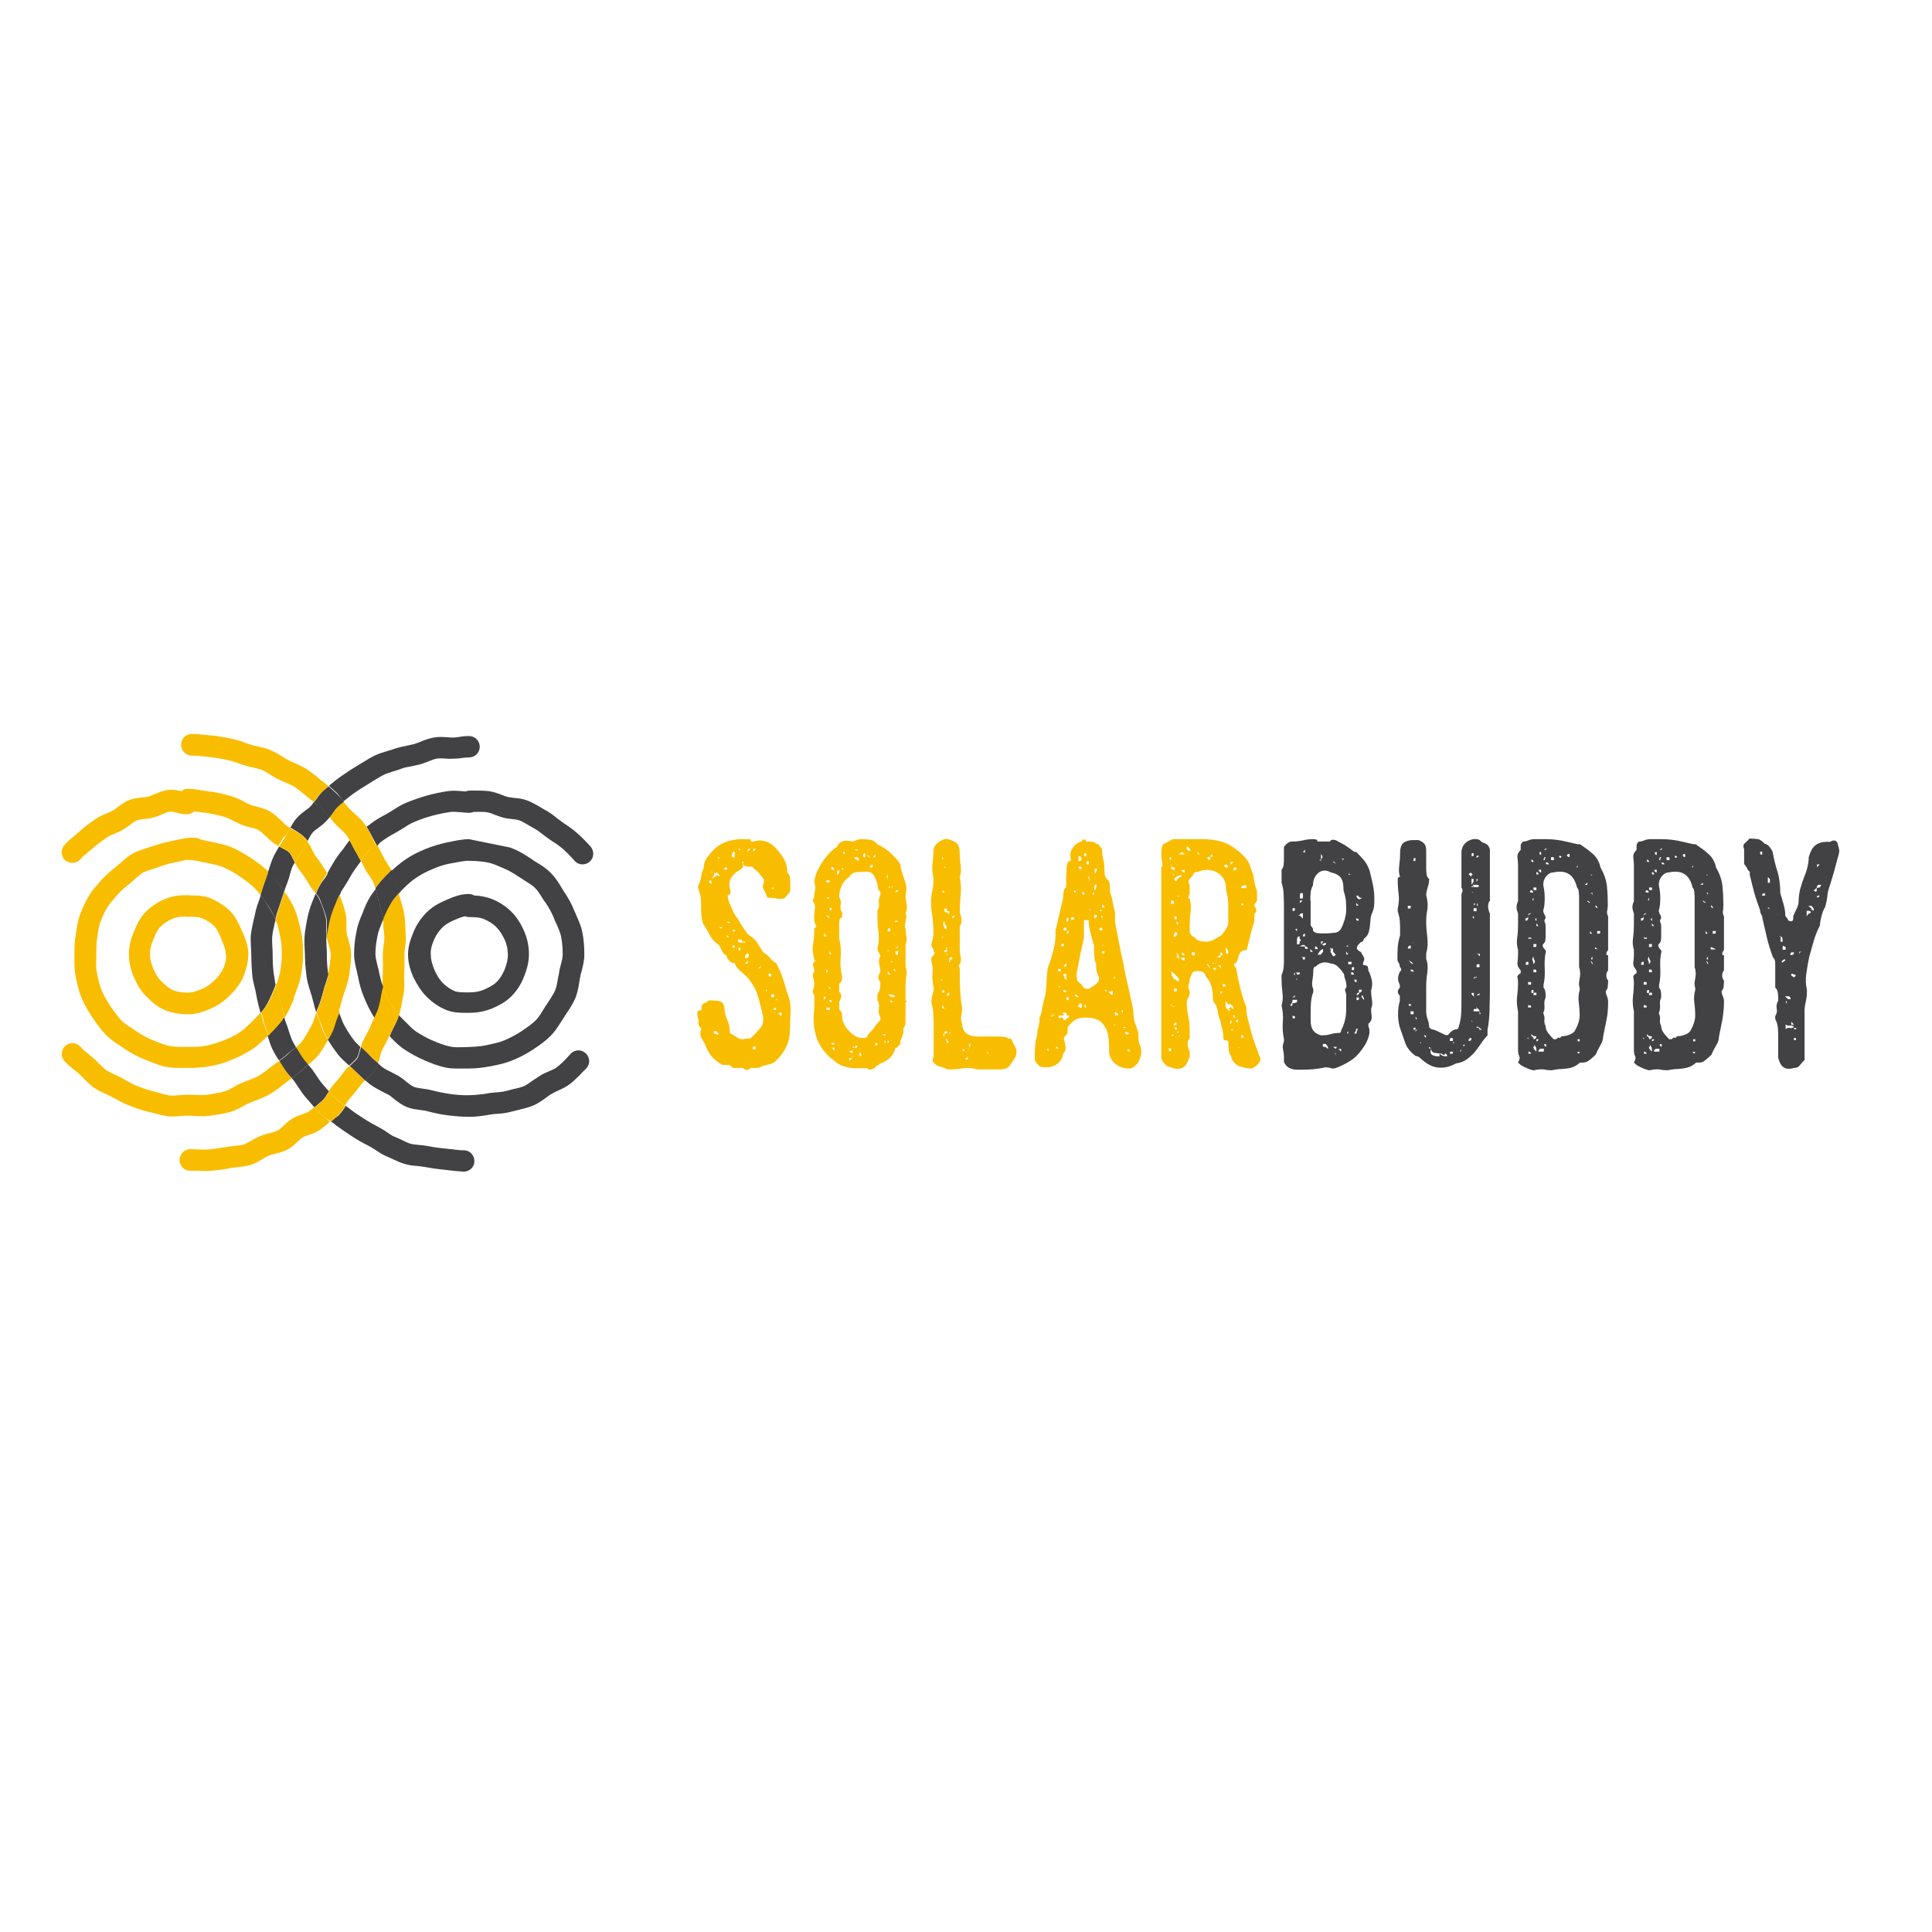 <?xml version="1.0" encoding="UTF-8"?> <svg xmlns="http://www.w3.org/2000/svg" xmlns:xlink="http://www.w3.org/1999/xlink" version="1.1" id="layer" x="0px" y="0px" viewBox="0 0 652 652" style="enable-background:new 0 0 652 652;" xml:space="preserve"> <style type="text/css"> .st0{fill:#F9BD00;} .st1{fill:#424143;} </style> <g> <path class="st0" d="M88.4,343.2c-0.1-0.5-0.3-1-0.4-1.5c-0.7,0.7-1.4,1.5-2.1,2.2l-0.5,0.5c-1.5,1.5-2.9,2.9-4.4,3.9 c-1.4,1-3.2,1.9-5.5,2.8c-1.8,0.7-3.8,1.3-5.9,1.8c-2,0.4-4.1,0.4-6.2,0.4l-0.9,0c-1.9,0-3.7,0-5.2-0.3c-1.7-0.3-3.5-1.1-5.3-1.8 l-0.5-0.2c-1.8-0.7-3.6-1.7-5.4-2.9c-0.4-0.3-0.9-0.6-1.3-0.9c-1.4-0.9-2.7-1.7-3.7-2.7c-1.4-1.4-2.6-3.2-3.8-4.9 c-1.4-2.1-2.3-3.8-3-5.4c-0.7-1.8-1.2-3.8-1.6-6c-0.3-1.4-0.3-3-0.2-4.8l0-1.4c0-1.8,0-3.7,0.3-5.5c0.1-0.5,0.2-0.9,0.2-1.4 c0.2-1.5,0.5-2.9,0.9-4c0.8-2,1.5-3.6,2.4-5c0.7-1.1,1.7-2.2,2.7-3.4l0.8-0.9c1.2-1.4,2.7-2.6,4.1-3.7c0.6-0.5,1.1-1,1.7-1.5 c0.9-0.8,1.8-1.6,2.6-2.1c0.9-0.5,2-0.8,3.2-1.2c0.7-0.2,1.4-0.4,2.1-0.7c1.9-0.7,3.6-1.2,5.3-1.5c0.7-0.1,1.4-0.3,2.2-0.5 c0.6-0.1,1.1-0.3,1.6-0.4l0.8,0c1.5,0,3.1,0.3,4.8,0.7l1.6,0.3c2,0.4,3.9,0.8,5.6,1.5c1.7,0.7,3.4,1.6,5.4,3c1.5,1,3.3,2.3,4.9,3.8 c0.8,0.8,1.5,1.6,2.2,2.5c0.1-0.2,0.1-0.3,0.2-0.5c0.6-2.2,1.4-4.3,2.2-6.5c0.1-0.3,0.2-0.5,0.3-0.8c-1.9-1.9-4.1-3.4-5.7-4.5 c-2.4-1.6-4.5-2.8-6.6-3.7c-2.3-1-4.7-1.4-6.9-1.9l-1.5-0.3c-0.6-0.1-1.3-0.3-1.9-0.4l-1.4-0.6l-2.2-0.1h-0.1 c-1.8,0.1-3.4,0.5-4.9,0.8c-0.6,0.1-1.2,0.3-1.8,0.4c-2.1,0.4-4.2,1-6.5,1.8c-0.6,0.2-1.2,0.4-1.8,0.6c-1.4,0.4-3,0.9-4.6,1.8 c-1.6,0.9-2.8,2-3.9,3c-0.5,0.4-0.9,0.8-1.4,1.2c-1.6,1.3-3.4,2.7-5,4.5l-0.8,0.9c-1.2,1.4-2.5,2.7-3.5,4.5c-1.1,1.8-2.1,3.8-3,6.2 c-0.7,1.8-1,3.6-1.3,5.4c-0.1,0.4-0.1,0.8-0.2,1.3c-0.4,2.4-0.5,4.6-0.5,6.8l0,1.3c0,2,0,4.1,0.4,6.2c0.5,2.4,1,4.9,2,7.3 c0.9,2.1,2,4.2,3.7,6.7c1.4,2,2.8,4.1,4.7,6c1.5,1.5,3.2,2.6,4.9,3.7c0.4,0.3,0.8,0.5,1.2,0.8c2.2,1.5,4.4,2.7,6.7,3.6l0.5,0.2 c2,0.8,4.3,1.8,6.7,2.3c2,0.4,3.9,0.4,5.7,0.4c0.3,0,0.6,0,0.9,0h0.9c2.4,0,5-0.1,7.6-0.6c2.6-0.5,5.1-1.2,7.3-2.2 c2.8-1.1,4.9-2.3,6.8-3.5c2.1-1.4,3.7-3,5.4-4.7c-0.2-0.5-0.3-1.1-0.5-1.6C89.2,346.4,88.8,344.7,88.4,343.2"></path> <path class="st0" d="M81.6,314.1c-0.9-2.1-1.9-4.5-3.8-6.5c-1.8-1.8-4.1-3.3-6.6-4.4c-2.3-1-4.7-1-6.9-1c-0.3-0.1-0.6-0.1-0.9-0.1 c-2.2,0-5,0.1-7.7,1.3c-2.5,1-4.7,2.5-6.5,4.3c-2.1,2.1-3.1,4.6-4,6.7c-0.8,1.9-1.7,4.5-1.7,7.6c0,2.5,0.5,5,1.6,7.6 c1.2,2.8,2.5,4.9,4.2,6.6c1.7,1.7,3.7,3.6,6.4,4.7c2.2,0.9,4.9,1.4,7.8,1.4c2.9,0,5.5-1,7.6-1.9c2.3-1,4.4-2.4,6.4-4.4 c1.7-1.7,3.5-3.7,4.6-6.3c1.1-2.7,1.7-5.3,1.7-7.7c0-2.8-1-5.2-1.8-7.1L81.6,314.1z M75.3,326.9c-0.6,1.4-1.6,2.6-3,4 c-1.3,1.3-2.6,2.2-4.1,2.8c-1.6,0.7-3.3,1.3-4.9,1.3c-1.9,0-3.7-0.3-5-0.9c-1.4-0.6-2.8-1.9-4-3.1c-1-1-1.8-2.3-2.6-4.2 c-0.7-1.7-1.1-3.3-1.1-4.8c0-1.4,0.3-2.9,1.1-4.8c0.8-1.9,1.4-3.4,2.4-4.4c1.2-1.2,2.6-2.1,4.2-2.8c1-0.4,2.3-0.7,4.1-0.7 c0.3,0.1,0.6,0.1,0.8,0.1h0.3c1.8,0,3.5,0,4.7,0.5c1.6,0.7,3.1,1.6,4.2,2.8c0.9,0.9,1.6,2.5,2.3,4.2l0.3,0.8c0.6,1.5,1.2,3,1.2,4.3 C76.5,323.4,76.1,325,75.3,326.9"></path> <path class="st0" d="M99.1,336.7c0.9-2.2,1.9-4.6,2.4-7.2c0.5-2.5,0.8-5.1,0.8-7.6c0-2.7-0.2-5.3-0.7-7.6c-0.6-2.9-1.3-5.3-2.1-7.3 c-0.9-2.3-2.3-4.3-3.5-6.1c-0.3,0.9-0.6,1.8-0.9,2.8c-0.3,0.9-0.6,1.8-0.9,2.7c-0.4,1.1-0.8,2.2-1,3.2c-0.1,0.3-0.1,0.6-0.2,0.9 c0.6,1.5,1.1,3.2,1.5,5.3c0.4,1.8,0.6,3.9,0.6,6.2c0,2-0.2,4.1-0.6,6.2c-0.3,1.3-0.7,2.7-1.2,4c0.1,0.6,0.3,1.2,0.4,1.8 c0.4,2.1,0.9,4.1,1.4,5.8c0.2,0.6,0.3,1.1,0.5,1.7c0.2,0.7,0.3,1.3,0.5,1.9c1.3-2,2.2-4.2,3.1-6.3L99.1,336.7z"></path> <path class="st0" d="M121.8,290.5c0.4,0.7,0.7,1.4,1.1,2.2c0.5,1.1,1.2,2,1.8,2.9c0.6,0.9,1.1,1.7,1.4,2.4c0.2,0.6,0.4,1.2,0.6,1.8 c1.4-2,3.1-3.8,4.4-5.1c0.3-0.3,0.7-0.7,1-1c-0.5-0.8-1-1.6-1.4-2.3c-0.5-0.7-0.9-1.4-1.2-2c-0.7-1.4-1.5-2.9-2.3-4.4 c-1.1,0.8-2.2,1.6-3.1,2.5C123.2,288.4,122.5,289.4,121.8,290.5"></path> <path class="st0" d="M107.6,355.9c1.2-1.6,2.1-3.2,3-4.8c0-0.1,0.1-0.1,0.1-0.2c-0.2-0.4-0.5-0.7-0.7-1.1c-0.9-1.6-1.5-3.1-2-4.7 c-0.2-0.7-0.5-1.4-0.8-2c-0.2-0.5-0.4-0.9-0.5-1.4c-0.1,0.4-0.3,0.9-0.4,1.3c-0.4,1.2-0.7,2.3-1.2,3.1c-0.3,0.5-0.6,1-0.8,1.5 c-0.8,1.4-1.6,2.8-2.5,4c-0.5,0.6-1.2,1.3-2,1.9c0.2,0.4,0.5,0.7,0.7,1.1c0.4,0.6,0.8,1.2,1.1,1.8c0.5,0.9,1.3,1.7,2,2.6 c0.1,0.1,0.2,0.3,0.3,0.4c0,0,0,0,0,0C105.2,358.3,106.5,357.3,107.6,355.9"></path> <path class="st0" d="M97.3,280.6c0.2-0.4,0.4-0.8,0.7-1.2c-0.5-0.3-0.9-0.5-1.3-0.8c-0.6-0.4-1.1-1-1.7-1.6c-1.1-1-2.3-2.2-3.8-3.1 c-1.5-0.9-3.2-1.3-4.6-1.7c-0.8-0.2-1.6-0.4-2.3-0.7c-0.7-0.3-1.4-0.6-2-1c-1.3-0.7-2.8-1.4-4.6-1.9c-2.1-0.6-4.5-1.2-7.1-1.5 c-0.7-0.1-1.3-0.2-2-0.3c-1.7-0.3-3.4-0.6-5.2-0.6c-0.8,0-1.6,0.3-2.2,0.8c-1.3-0.3-2.8-0.6-4.5-0.4c-1.7,0.2-3.2,0.9-4.5,1.4 c-0.7,0.3-1.4,0.6-2,0.8c-0.6,0.2-1.4,0.2-2.2,0.3c-1.4,0.2-2.9,0.3-4.4,0.9c-1.6,0.6-2.8,1.6-3.9,2.4c-0.6,0.5-1.2,0.9-1.7,1.2 c-0.6,0.3-1.3,0.6-2,0.9c-1.3,0.5-2.7,1.1-4,2.1c-1.9,1.3-3.7,2.6-5.3,4.1c-0.5,0.4-1,0.9-1.5,1.3c-1.2,1-2.4,1.9-3.5,3.2 c-1.3,1.5-1.2,3.8,0.3,5.1c1.5,1.3,3.8,1.2,5.1-0.3c0.7-0.8,1.6-1.6,2.6-2.4c0.6-0.5,1.2-1,1.8-1.5c1.4-1.2,2.9-2.3,4.6-3.5 c0.7-0.5,1.7-0.9,2.7-1.3c0.9-0.4,1.7-0.7,2.5-1.2c1-0.6,1.9-1.2,2.7-1.8c0.8-0.6,1.5-1.2,2.1-1.4c0.7-0.3,1.7-0.4,2.7-0.5 c0.9-0.1,2-0.2,3-0.5c1.2-0.3,2.2-0.8,3.2-1.2c0.9-0.4,1.7-0.8,2.3-0.8c0.5-0.1,1.3,0.1,2.1,0.3c1.1,0.3,2.3,0.6,3.7,0.6 c0.9,0,1.8-0.4,2.5-1c0.5,0.1,1,0.2,1.6,0.2c0.8,0.1,1.5,0.3,2.2,0.3c2.1,0.3,4.2,0.8,6.1,1.3c1,0.3,2.1,0.8,3.2,1.4 c0.8,0.4,1.7,0.8,2.5,1.2c1.1,0.5,2.2,0.8,3.2,1c1.1,0.3,2.1,0.5,2.8,0.9c0.8,0.5,1.6,1.2,2.4,2c0.7,0.7,1.5,1.4,2.3,2.1 c0.7,0.5,1.4,0.9,2,1.3c0.6-1,1.2-1.9,1.8-2.9C96.5,282,96.9,281.3,97.3,280.6"></path> <path class="st0" d="M117.9,359.7c-0.5,0.5-1.1,1.1-1.6,1.7c-1.1,1.5-2.4,3.2-3.8,4.7c-0.6,0.7-1.1,1.5-1.6,2.2 c0.6,0.7,1.3,1.4,1.9,2c0.7,0.7,1.7,1.3,2.7,2c0.3,0.2,0.7,0.5,1,0.7c0-0.1,0.1-0.2,0.1-0.2c0.4-0.7,0.9-1.4,1.3-1.9 c1.6-1.8,3-3.6,4.2-5.2c0.3-0.4,0.7-0.7,1.1-1.1c-1.5-1.2-2.8-2.5-3.9-3.7C118.9,360.5,118.4,360.1,117.9,359.7"></path> <path class="st0" d="M112.3,274.3c-0.3,0.5-0.7,1-1.1,1.5c0,0,0.1,0.1,0.1,0.1c0.5,0.6,1,1.2,1.5,1.8c0.7,0.8,1.5,1.5,2.2,2.2 c0.8,0.7,1.6,1.4,2.1,2.2c0.3,0.4,0.6,0.9,0.9,1.5c0.3-0.3,0.6-0.7,0.9-1c1.3-1.3,2.8-2.4,4.2-3.4c0.2-0.1,0.3-0.2,0.5-0.3 c-0.2-0.3-0.4-0.7-0.7-1c-0.9-1.3-2.1-2.3-3.1-3.2c-0.6-0.6-1.2-1.1-1.7-1.6c-0.5-0.5-0.9-1-1.4-1.6c-0.2-0.3-0.5-0.6-0.8-0.9 c-0.7,0.6-1.3,1.1-2,1.7C113.5,272.6,112.9,273.5,112.3,274.3"></path> <path class="st0" d="M109.3,266.7c0.5-0.5,1.1-0.9,1.6-1.3c-0.7-0.6-1.5-1.3-2.3-1.9c-0.5-0.3-0.9-0.7-1.3-1.1 c-1.3-1-2.6-2.1-4.1-3c-1.3-0.8-2.7-1.4-4-2c-0.7-0.3-1.4-0.6-2.1-1c-0.7-0.3-1.3-0.8-2-1.2c-1.2-0.7-2.5-1.5-3.9-2.1 c-1.5-0.6-2.9-0.9-4.3-1.2c-0.8-0.2-1.5-0.3-2.3-0.6c-0.7-0.2-1.4-0.4-2-0.7c-1.4-0.5-2.8-1-4.4-1.3c-2.5-0.5-4.7-0.9-6.7-1.1 l-0.3,0c-2.1-0.2-4.2-0.5-6.4-0.5h-0.1c-2,0-3.6,1.6-3.6,3.6c0,2,1.6,3.7,3.6,3.7c1.9,0,3.8,0.2,5.8,0.5l0.3,0c1.8,0.2,3.7,0.5,6,1 c1.1,0.2,2.2,0.6,3.4,1c0.8,0.3,1.6,0.5,2.4,0.8c0.9,0.3,1.8,0.5,2.8,0.7c1.1,0.3,2.2,0.5,3.1,0.9c0.9,0.4,1.8,0.9,2.8,1.6 c0.8,0.5,1.6,1,2.5,1.4c0.8,0.4,1.7,0.8,2.6,1.2c1.1,0.5,2.1,0.9,2.9,1.4c1.1,0.7,2.2,1.6,3.4,2.6c0.5,0.4,0.9,0.8,1.4,1.1 c0.6,0.5,1.2,1,1.8,1.5c0.1-0.2,0.2-0.3,0.4-0.5C107.1,269.1,108,267.8,109.3,266.7"></path> <path class="st0" d="M95.5,360c-0.3-0.6-0.7-1.1-1-1.6c-0.1-0.1-0.2-0.2-0.2-0.4c-0.1,0-0.1,0.1-0.2,0.1c-0.6,0.4-1.2,0.9-1.9,1.4 l-0.8,0.6c-1.4,1.1-2.8,2.2-4.2,3c-1.1,0.6-2.3,1.1-3.7,1.6c-0.7,0.3-1.4,0.5-2,0.8c-1.1,0.4-2,1-2.9,1.5c-1,0.6-1.9,1.1-2.8,1.3 c-1.7,0.5-3.7,0.8-6.2,1.2c-1,0.1-2.3,0.1-3.5,0c-1.9-0.1-3.9-0.1-5.6,0.1c-1.1,0.1-2.1,0.2-3,0.1c-1.2-0.1-2.5-0.5-3.9-0.9 c-0.6-0.2-1.2-0.3-1.8-0.5c-2-0.5-3.9-1.2-5.5-1.8c-1.3-0.5-2.6-1.2-4-2l-1.2-0.7c-0.8-0.4-1.5-0.8-2.3-1.1c-1.1-0.5-2.1-1-2.9-1.5 c-0.8-0.6-1.6-1.4-2.4-2.2c-0.6-0.6-1.2-1.3-1.9-1.8c-0.6-0.6-1.3-1.1-2-1.7c-0.9-0.7-1.8-1.4-2.4-2.2c-1.3-1.5-3.6-1.7-5.1-0.4 c-1.5,1.3-1.7,3.6-0.4,5.1c1.1,1.3,2.3,2.2,3.4,3.1c0.6,0.4,1.1,0.9,1.6,1.3c0.5,0.5,1,1,1.5,1.5c1,1,2.1,2.1,3.4,3.1 c1.4,1,2.8,1.6,4.1,2.2c0.6,0.3,1.3,0.6,1.9,0.9l1.1,0.6c1.5,0.8,3.1,1.7,4.9,2.4c1.8,0.7,4,1.5,6.4,2.1c0.6,0.1,1.1,0.3,1.7,0.4 c1.6,0.4,3.2,0.9,4.9,1.1c0.6,0.1,1.2,0.1,1.7,0.1c1,0,2-0.1,2.8-0.2c1.5-0.1,3-0.1,4.5,0c1.6,0.1,3.2,0.2,4.9,0 c2.8-0.4,5.1-0.8,7.1-1.3c1.7-0.5,3.2-1.3,4.5-2c0.7-0.4,1.4-0.8,2.1-1.1c0.6-0.2,1.2-0.5,1.8-0.7c1.6-0.6,3.2-1.2,4.8-2.1 c1.9-1.1,3.5-2.3,5.1-3.6l0.8-0.6c0.5-0.4,1.1-0.8,1.6-1.2c0.1,0,0.1-0.1,0.2-0.1c-0.1-0.1-0.2-0.2-0.3-0.4 C97.2,362.5,96.3,361.4,95.5,360"></path> <path class="st0" d="M129.7,315.9c0.1,0.8-0.1,1.8-0.2,2.8c-0.1,1-0.3,2.1-0.3,3.3c0,0.8,0,1.5,0,2.3c0,1.3,0.1,2.6,0,3.8 c-0.1,1.1-0.1,2.2-0.1,3.2c0,0.7,0,1.3,0,1.9c0.1,0.3,0.2,0.6,0.3,0.8c0.8,1.8,1.6,3.8,2.8,5.5c0.7,1,1.5,2,2.5,3 c0-0.1,0.1-0.2,0.1-0.3c0.5-1.9,0.9-3.9,1.2-5.8l0.2-0.9c0.3-1.6,0.3-3.1,0.2-4.4c0-0.9,0-1.7,0-2.4c0.1-1.6,0.1-3.2,0.1-4.6 c0-0.7,0-1.4,0-2.1c0-0.7,0.1-1.5,0.2-2.4c0.2-1.3,0.4-2.8,0.2-4.4c-0.1-0.7-0.1-1.5-0.1-2.3c-0.1-1.4-0.1-2.9-0.4-4.5 c-0.3-1.7-0.8-3.4-1.3-5c-0.2-0.5-0.3-1-0.5-1.6c0-0.1-0.1-0.2-0.1-0.4c-0.8,0.9-1.6,1.9-2.4,2.9c-1,1.5-2,3.3-2.8,5.5l-0.1,0.2 c0.1,0.9,0.2,2,0.2,3.1C129.5,314.1,129.6,315,129.7,315.9"></path> <path class="st0" d="M104.3,298.4c0.6,1.1,1.4,2,2,2.8c0.1,0.1,0.2,0.3,0.3,0.4c0,0,0-0.1,0-0.1l0.3-0.8c0.7-1.7,1.6-3.1,2.5-4.4 c0.3-0.5,0.7-1.1,1-1.6c-1.3-2.2-2.5-4.1-3.9-5.8c-0.4-0.5-0.7-1.2-1.1-2c-0.5-1-1-2-1.7-3c0,0.1-0.1,0.1-0.1,0.2 c-0.5,0.9-0.9,1.7-1.4,2.6c-1,1.6-1.9,3.1-2.7,4.5c0.4,0.7,0.8,1.4,1.3,2.1C102,294.8,103.1,296.4,104.3,298.4"></path> <path class="st0" d="M107.9,375.6c-0.7-0.6-1.3-1.3-1.9-1.9c-0.6,0.5-1.1,0.9-1.8,1.4c-0.4,0.3-1.3,0.6-2.1,0.9 c-1.1,0.4-2.4,0.8-3.6,1.6c-1.1,0.7-2,1.5-2.8,2.3c-0.7,0.7-1.4,1.3-2,1.6c-0.7,0.4-1.7,0.6-2.7,0.9c-1,0.3-2.1,0.5-3.2,1 c-1.2,0.5-2.2,1.1-3.1,1.6c-0.9,0.5-1.7,1-2.4,1.2c-0.9,0.3-1.9,0.4-3,0.5c-1,0.1-2,0.2-3,0.4c-1.8,0.3-3.6,0.5-5.6,0.8l-0.4,0 c-1,0.1-2.2,0.1-3.4,0c-0.9,0-1.8-0.1-2.7-0.1c-2,0-3.6,1.7-3.6,3.7c0,2,1.6,3.6,3.6,3.6h0.1c0.8,0,1.5,0,2.3,0 c0.7,0,1.5,0.1,2.2,0.1c0.7,0,1.5,0,2.2-0.1l0.4,0c2-0.2,4.2-0.4,6.3-0.9c0.7-0.1,1.5-0.2,2.3-0.3c1.3-0.1,2.8-0.3,4.4-0.7 c1.6-0.5,2.9-1.3,4.1-2c0.7-0.4,1.4-0.9,2-1.1c0.6-0.3,1.4-0.5,2.2-0.7c1.3-0.3,2.8-0.7,4.2-1.4c1.5-0.8,2.6-1.8,3.6-2.8 c0.6-0.6,1.2-1.1,1.7-1.4c0.5-0.3,1.2-0.5,2-0.8c1.3-0.4,2.9-1,4.2-2c1.1-0.8,2-1.6,2.9-2.4c-0.1,0-0.1-0.1-0.2-0.1 C110.3,377.5,109.1,376.7,107.9,375.6"></path> <path class="st0" d="M113.3,304.3c-0.7,1.7-1.4,3.5-1.9,5.1c-0.5,1.8-0.9,3.9-1.2,6.2c0,0.1,0,0.1,0,0.2c0.2,1.2,0.5,2.4,0.8,3.4 c0.3,1,0.6,2,0.6,2.8c0,1.4-0.2,2.9-0.5,4.4c-0.1,0.6-0.2,1.3-0.3,1.9c0,0.2-0.1,0.4-0.2,0.7c0.2,1,0.5,2.1,0.8,3.2 c0.2,0.7,0.5,1.5,0.6,2.2c0.2,0.7,0.4,1.4,0.5,2.1c0.3,1.4,0.6,2.8,1.1,3.9c0.2,0.5,0.3,0.9,0.5,1.4c0.7-1.9,1.2-3.9,1.7-5.6 c0.2-0.7,0.4-1.4,0.7-2.1c0.5-1.4,1-3,1.3-4.8c0.1-0.6,0.2-1.1,0.2-1.7c0.3-1.7,0.5-3.6,0.5-5.5c0-1.8-0.5-3.5-0.9-4.9 c-0.2-0.8-0.5-1.6-0.6-2.2c-0.1-0.7-0.1-1.5-0.1-2.4c0-1.5,0.1-3.1-0.4-4.9c-0.5-1.9-1.2-3.9-2.2-6.3c-0.5,0.7-0.9,1.4-1.2,2.1 L113.3,304.3z"></path> <path class="st0" d="M126.3,343.5c-0.3,0.7-0.7,1.4-1,2.2c-0.4,1.1-1,2.2-1.6,3.3c-0.4,0.7-0.7,1.4-1.1,2.1 c-0.4,0.8-0.6,1.5-0.9,2.3c0.2,0.2,0.4,0.4,0.6,0.5c0.7,0.6,1.4,1.2,2.1,1.9c1,1,2.1,2,3.2,3c0.3-0.8,0.5-1.6,0.7-2.4 c0.2-0.8,0.4-1.6,0.7-2.1c0.3-0.6,0.6-1.2,1-1.9c0.5-0.9,1-1.9,1.5-3l-0.4-0.4C129.4,347.4,127.7,345.6,126.3,343.5"></path> <path class="st1" d="M122.7,307.2l-0.2,0.6c-0.9,2.1-1.8,4.2-2.2,6.6c-0.6,2.9-0.8,5.3-0.8,7.6c0,2.1,0.5,4,0.9,5.7 c0.1,0.6,0.3,1.2,0.4,1.8c0.5,2.7,1.2,5.1,2.1,7.2c0.9,2.2,2,4.5,3.4,6.7c0,0.1,0.1,0.1,0.1,0.1c0.1-0.2,0.2-0.4,0.3-0.6 c0.5-1,1-2,1.2-2.9c0.5-1.6,0.8-3.3,1.1-5.1l0.2-0.9c0.1-0.3,0.1-0.7,0.1-1c-0.6-1.5-1-3.1-1.4-5c-0.1-0.7-0.3-1.4-0.5-2.1 c-0.3-1.4-0.7-2.7-0.7-3.9c0-1.8,0.2-3.8,0.7-6.2c0.3-1.7,1.1-3.4,1.8-5.2l0.2-0.4c0-0.1,0-0.2,0-0.3c-0.3-1.4-0.7-2.8-1.1-4.2 c-0.2-0.6-0.3-1.1-0.5-1.6c-0.2-0.8-0.4-1.6-0.6-2.5c-0.1-0.6-0.3-1.1-0.4-1.6c-0.2,0.2-0.3,0.4-0.5,0.7 C124.9,302.4,123.7,304.6,122.7,307.2"></path> <path class="st1" d="M143.9,336.3c2,2,4.2,3.5,6.6,4.5c2.2,0.9,4.4,1,6.4,1c0.2,0,0.5,0,0.7,0h0.7c2.8,0,5.3-0.5,7.6-1.4 c2.1-0.9,4.6-2.1,6.6-4.1c1.8-1.8,3.3-4,4.3-6.6c1.1-2.7,1.7-5.2,1.7-7.7c0-2.6-0.5-5.2-1.6-7.7c-1.1-2.6-2.5-4.8-4.3-6.6 c-1.8-1.8-4.1-3.3-6.6-4.3c-2-0.8-4-1.1-6-1.2c-0.5-0.3-1.1-0.5-1.8-0.5c-2.9,0-5.2,1-7.3,1.9l-0.3,0.1c-2.8,1.2-4.9,2.5-6.6,4.2 c-1.9,1.9-3.4,4.1-4.4,6.5c-0.9,2.2-1.9,4.8-1.9,7.7c0,3.1,1,5.9,1.8,7.7C140.8,332.4,142.2,334.6,143.9,336.3 M146.5,317.1 c0.6-1.5,1.6-2.9,2.8-4.1c1-1,2.3-1.8,4.2-2.6l0.3-0.1c1.1-0.5,2.2-0.9,3.2-1.1c0.4,0.2,0.9,0.3,1.4,0.3c2,0,3.7,0.1,5,0.7 c1.6,0.7,3.1,1.6,4.2,2.8c1.1,1.1,2,2.6,2.8,4.3c0.7,1.6,1,3.3,1,5c0,1.5-0.4,3.1-1.1,4.9c-0.7,1.7-1.6,3.1-2.7,4.2 c-1.2,1.2-2.8,1.9-4.3,2.6c-1.4,0.6-3,0.9-4.8,0.9h-0.7c-1.7,0-3.2,0-4.3-0.4c-1.5-0.6-2.9-1.6-4.2-2.9c-1-1-1.9-2.5-2.7-4.3 c-0.5-1.3-1.2-3.1-1.2-4.9C145.2,320.4,145.8,318.7,146.5,317.1"></path> <path class="st1" d="M134.1,299.8c0.1,0.6,0.3,1.2,0.4,1.8c0.6-0.6,1.1-1.2,1.6-1.7c1.6-1.6,3.1-2.9,4.7-3.9c1.5-1,3.2-1.9,5.4-2.8 c2.1-0.9,4-1.5,5.8-1.8l1.1-0.2c1.6-0.3,3.1-0.6,4.5-0.7l0.5,0c2.3,0,4.3,0.2,6.2,0.5c1.7,0.3,3.3,1,5.1,1.8l0.7,0.3 c1.7,0.7,3.4,1.7,5.3,3c0.6,0.4,1.2,0.7,1.7,1.1c1.3,0.8,2.5,1.5,3.4,2.4c0.9,0.9,1.7,2.1,2.5,3.4c0.3,0.6,0.7,1.1,1.1,1.6 c1.2,1.8,2.2,3.6,2.9,5.4c0.2,0.6,0.5,1.2,0.8,1.8c0.6,1.4,1.2,2.7,1.5,4c0.4,1.9,0.6,4.1,0.6,6.2c0,1.1-0.3,2.4-0.7,3.8 c-0.2,0.8-0.4,1.5-0.5,2.3c-0.1,0.7-0.2,1.3-0.4,2c-0.2,1.5-0.5,2.9-0.9,4c-0.6,1.4-1.5,2.7-2.4,4.1c-0.3,0.4-0.5,0.8-0.8,1.2 c-0.3,0.5-0.7,1-1,1.6c-0.8,1.3-1.6,2.6-2.6,3.5c-1.2,1.2-2.7,2.2-4.3,3.3l-0.6,0.4c-1.6,1-3.4,2-5.5,2.9c-1.7,0.7-3.7,1.1-5.9,1.6 c-2.9,0.6-5.4,0.6-8,0.7c-1.6,0-3,0.1-4.3-0.2c-2-0.4-4-1.2-5.9-2c-1.9-0.8-3.7-1.8-5.4-2.9c-1.3-0.8-2.4-2-3.7-3.3l-0.9-0.9 c-0.5-0.5-1-1-1.5-1.5c-0.4,1.4-1,2.7-1.6,3.8c-0.4,0.7-0.7,1.5-1,2.1c-0.2,0.4-0.3,0.8-0.5,1.2l0.4,0.4c1.4,1.5,2.9,3,4.8,4.2 c2.1,1.4,4.4,2.6,6.7,3.6c2.1,0.9,4.6,1.9,7.2,2.4c1.4,0.3,2.7,0.3,4,0.3c0.6,0,1.3,0,1.9,0c0.6,0,1.1,0,1.7,0 c2.4,0,4.8-0.3,7.5-0.8c2.6-0.5,4.9-1,7.3-2c2.5-1,4.7-2.2,6.7-3.5l0.6-0.4c1.8-1.2,3.7-2.5,5.4-4.2c1.5-1.5,2.6-3.2,3.6-4.8 c0.3-0.5,0.6-0.9,0.9-1.4l0.7-1.1c1.1-1.6,2.3-3.4,3.2-5.4c0.8-1.9,1.1-3.8,1.4-5.6c0.1-0.6,0.2-1.2,0.3-1.8 c0.1-0.6,0.3-1.3,0.5-1.9c0.4-1.6,0.9-3.5,0.9-5.6c0-2.6-0.2-5.2-0.7-7.6c-0.4-2.1-1.3-3.9-2-5.6c-0.2-0.5-0.5-1.1-0.7-1.6 c-0.9-2.3-2.1-4.4-3.6-6.6c-0.3-0.5-0.6-1-0.9-1.5c-0.9-1.5-2-3.2-3.5-4.7c-1.5-1.5-3.1-2.5-4.6-3.4c-0.5-0.3-1-0.6-1.5-1 c-1.9-1.2-4-2.7-6.6-3.7l-0.7-0.3c-0.1,0-0.2-0.1-0.3-0.1l-6.4-1.3l-7.4-1.5c-2.3,0-4.5,0.5-6.5,0.9l-1,0.2 c-2.3,0.5-4.7,1.2-7.2,2.2c-2.7,1.1-4.8,2.2-6.7,3.5c-1.6,1.1-3.2,2.4-4.8,3.9c0.3,0.5,0.6,1.1,0.8,1.6 C133.4,296.9,133.8,298.4,134.1,299.8"></path> <path class="st0" d="M133.1,346.2c0.6-1.1,1.2-2.4,1.6-3.8c-0.9-1-1.8-1.9-2.5-3c-1.1-1.7-2-3.6-2.8-5.5c-0.1-0.3-0.2-0.5-0.3-0.8 c0,0.4,0,0.7-0.1,1l-0.2,0.9c-0.3,1.8-0.6,3.5-1.1,5.1c-0.2,0.9-0.7,1.8-1.2,2.9c-0.1,0.2-0.2,0.4-0.3,0.6c1.4,2.1,3.1,3.8,4.9,5.5 l0.4,0.4c0.2-0.4,0.4-0.8,0.5-1.2C132.4,347.6,132.7,346.9,133.1,346.2"></path> <path class="st1" d="M126.7,299.8c0.1,0.5,0.3,1,0.4,1.6c0.2,0.8,0.4,1.7,0.6,2.5c0.1,0.6,0.3,1.1,0.5,1.6c0.4,1.5,0.8,2.9,1.1,4.3 c0,0.1,0,0.2,0,0.3l0.1-0.2c0.9-2.1,1.8-3.9,2.8-5.5c0.7-1.1,1.5-2,2.4-3c-0.2-0.6-0.3-1.2-0.4-1.8c-0.3-1.4-0.7-2.9-1.2-4.4 c-0.2-0.6-0.5-1.1-0.8-1.6c-0.3,0.3-0.7,0.6-1,1C129.7,296,128.1,297.8,126.7,299.8"></path> <path class="st1" d="M92.3,328c-0.2-1.9-0.3-3.9-0.3-6c0-0.9,0-1.8-0.1-2.7c-0.1-1.3-0.1-2.5,0-3.6c0.1-1.1,0.4-2.3,0.7-3.6 c0.1-0.5,0.2-1.1,0.4-1.6c-0.1-0.2-0.2-0.4-0.2-0.6c-0.8-1.8-2-3.6-3.1-5.4c-0.5-0.8-1.1-1.6-1.7-2.3c-0.2,0.6-0.4,1.1-0.6,1.7 c-0.5,1.4-1,2.8-1.3,4.4c-0.1,0.7-0.3,1.4-0.5,2.2c-0.3,1.5-0.7,3-0.9,4.6c-0.2,1.6-0.1,3.1,0,4.6c0,0.8,0.1,1.5,0.1,2.3 c0,2.3,0.1,4.5,0.3,6.7c0.1,1.6,0.5,3.1,0.8,4.4c0.2,0.7,0.4,1.4,0.5,2.2c0.4,2.4,1,4.6,1.5,6.5c0,0,0,0.1,0,0.1 c0.6-0.7,1.2-1.4,1.7-2.2c1-1.5,1.8-3.4,2.6-5.3l0.1-0.2c0.2-0.6,0.5-1.2,0.7-1.9c-0.1-0.3-0.1-0.6-0.2-0.9 C92.7,330.1,92.4,329,92.3,328"></path> <path class="st1" d="M109.2,334.2c0.2-0.9,0.5-1.8,0.8-2.6c0.3-0.9,0.6-1.9,0.8-2.7c0-0.2-0.1-0.4-0.1-0.7c-0.3-2-0.4-4.1-0.4-6.3 c0-0.8,0-1.6-0.1-2.4c-0.1-1.4-0.1-2.7,0-3.9c0,0,0,0,0,0c-0.1-1.2-0.1-2.3-0.1-3.3c0-1.1,0-2.1-0.2-2.8c-0.5-1.8-1.1-3.7-2.1-5.9 c-0.2-0.6-0.7-1.3-1.3-2c-0.8,1.9-1.6,3.8-2.2,5.9c-0.6,2.1-1,4.5-1.4,7.2c-0.2,1.8-0.2,3.5-0.1,5.1c0,0.7,0.1,1.4,0.1,2.1 c0,2.4,0.2,4.9,0.5,7.2c0.2,1.8,0.7,3.5,1.2,5.1c0.2,0.6,0.4,1.3,0.6,1.9c0.2,0.6,0.3,1.3,0.5,1.9c0.3,1.2,0.6,2.4,1,3.6 c0.2-0.5,0.3-1,0.6-1.5C108.1,338.2,108.7,336.1,109.2,334.2"></path> <path class="st1" d="M119.8,351.5c-1.3-1.6-2.5-3.5-3.5-5.3c-0.6-1-1-2.2-1.5-3.5c-0.1-0.3-0.3-0.7-0.4-1c-0.2,0.4-0.3,0.8-0.5,1.2 c-0.3,0.7-0.5,1.5-0.8,2.2c-0.4,1.4-0.9,3-1.8,4.5c-0.2,0.4-0.5,0.8-0.7,1.2c1,1.7,2.2,3.4,3.4,5c1.1,1.4,2.4,2.5,3.5,3.5 c0.1,0.1,0.2,0.2,0.3,0.3c0.3-0.3,0.6-0.6,0.9-0.8c0.7-0.7,1.4-1.3,1.8-1.9c0.3-0.6,0.6-1.4,0.8-2.4c0.1-0.4,0.2-0.8,0.3-1.2 C121,352.7,120.3,352.1,119.8,351.5"></path> <path class="st1" d="M111.7,378.5c0.6,0.4,1.1,0.7,1.6,1.2c1.9,1.4,3.8,2.7,5.5,3.8c1.7,1.1,3.4,2.1,5.8,3.3c0.6,0.3,1.3,0.8,2,1.2 c1.1,0.7,2.3,1.6,3.8,2.2c0.7,0.3,1.3,0.6,2,0.9c1.3,0.6,2.7,1.3,4.2,1.7c1.5,0.5,3,0.6,4.3,0.7c0.8,0.1,1.6,0.2,2.3,0.3 c2.1,0.4,4.1,0.7,6.1,0.9l1.9,0.2c1.7,0.2,3.4,0.4,5.2,0.5c0,0,0.1,0,0.1,0c2,0,3.6-1.6,3.6-3.5c0-2-1.5-3.7-3.5-3.7 c-1.5,0-2.9-0.2-4.5-0.4l-2-0.2c-1.9-0.2-3.7-0.4-5.5-0.8c-1.1-0.2-2.1-0.3-3.1-0.4c-1.1-0.1-2.1-0.2-2.9-0.4 c-1-0.3-2.1-0.8-3.2-1.4c-0.8-0.4-1.6-0.7-2.3-1c-0.8-0.3-1.6-0.9-2.5-1.5c-0.8-0.6-1.7-1.1-2.6-1.6c-2.1-1.1-3.7-2-5.2-3 c-1.6-1-3.3-2.1-4.9-3.4c-0.4-0.3-0.8-0.6-1.2-0.9c-0.7,1.1-1.5,2.3-2.6,3.4C113.2,377.1,112.5,377.8,111.7,378.5"></path> <path class="st1" d="M110.5,369.1c0.1-0.2,0.3-0.5,0.5-0.8c-0.3-0.3-0.5-0.6-0.8-0.9c-0.4-0.5-0.9-1-1.3-1.5 c-0.7-0.8-1.4-1.8-2.1-2.9c-0.5-0.7-0.9-1.4-1.4-2c-0.4-0.6-0.9-1.1-1.4-1.7c-0.6,0.5-1.2,1-1.7,1.5c-1.2,1.2-2.6,2.2-3.8,3.1 c0.4,0.5,0.8,0.9,1.1,1.4c0.4,0.6,0.8,1.2,1.2,1.8c0.8,1.2,1.6,2.4,2.7,3.6c0.4,0.5,0.8,0.9,1.2,1.4c0.5,0.5,0.9,1.1,1.4,1.6 c1.1-0.9,2.1-1.7,2.9-2.5C109.5,370.7,110,369.9,110.5,369.1"></path> <path class="st1" d="M99.5,353.7c0.1-0.1,0.2-0.2,0.4-0.3c-0.5-0.8-0.9-1.5-1.3-2.3c-0.4-0.9-0.7-1.9-1.1-3 c-0.3-0.9-0.5-1.8-0.9-2.7c-0.3-0.7-0.5-1.4-0.7-2.2c-0.1,0.1-0.1,0.2-0.2,0.3c-1.4,2.1-3.1,3.8-4.8,5.5l-0.4,0.4 c-0.1,0-0.1,0.1-0.2,0.1c0.1,0.2,0.1,0.4,0.2,0.6c0.4,1.3,0.8,2.7,1.5,4.1c0.7,1.4,1.4,2.6,2.2,3.7c1.1-0.8,2.1-1.5,2.9-2.3 C97.9,354.9,98.7,354.3,99.5,353.7"></path> <path class="st1" d="M123.8,364.1c-0.2,0.2-0.3,0.3-0.5,0.5c0.5,0.4,0.9,0.8,1.4,1.2c1.4,1.1,2.9,1.8,4.3,2.6c0.7,0.3,1.3,0.7,2,1 c0.6,0.3,1.2,0.8,1.9,1.4c1.2,0.9,2.5,2,4.2,2.7c1.6,0.7,3.3,0.9,4.8,1.1c0.8,0.1,1.7,0.2,2.3,0.4c2.3,0.6,4.6,1.1,7,1.4 c2.6,0.3,4.9,0.5,7.2,0.5c2.2,0,4.2-0.3,6.1-0.6l1.1-0.2c0.7-0.1,1.4-0.2,2.1-0.2c1.6-0.1,3.3-0.3,5.1-0.8c0.7-0.2,1.4-0.3,2-0.5 c1.7-0.4,3.4-0.8,5.1-1.5c1.7-0.7,3-1.7,4.3-2.6c0.7-0.5,1.3-1,1.9-1.3c0.6-0.4,1.4-0.7,2.1-1.1c1.4-0.6,2.9-1.3,4.3-2.4 c1.6-1.3,3-2.7,4.3-4.1l1-1c1.4-1.4,1.4-3.7-0.1-5.1c-1.4-1.4-3.7-1.4-5.1,0.1l-1,1.1c-1.2,1.3-2.3,2.4-3.6,3.4 c-0.7,0.6-1.8,1-2.9,1.5c-0.9,0.4-1.9,0.8-2.8,1.4c-0.9,0.6-1.8,1.2-2.6,1.7c-1,0.7-1.9,1.4-2.8,1.8c-1.1,0.5-2.5,0.8-3.9,1.1 c-0.8,0.2-1.5,0.4-2.3,0.6c-1.1,0.3-2.5,0.4-3.8,0.5c-0.8,0.1-1.6,0.1-2.4,0.3l-1.2,0.2c-3.8,0.5-7.1,0.6-11.3,0 c-2.1-0.3-4.1-0.7-6.1-1.2c-1.1-0.3-2.2-0.5-3.2-0.6c-1.1-0.2-2.2-0.3-3-0.6c-0.7-0.3-1.5-0.9-2.4-1.6c-0.8-0.7-1.7-1.4-2.8-2.1 c-0.8-0.4-1.5-0.8-2.3-1.2c-1.2-0.6-2.3-1.1-3.2-1.8c-0.5-0.4-0.9-0.8-1.4-1.2c-0.2,0.6-0.5,1.3-0.9,1.9 C125.9,362.1,124.8,363.2,123.8,364.1"></path> <path class="st1" d="M114.4,288.3c-1.2,1.6-2.2,3.3-3.1,4.9l-0.7,1.3c0,0.1-0.1,0.2-0.1,0.2c0,0,0,0.1,0,0.1 c0.3,0.6,0.8,1.2,1.4,1.9c0.9,1.2,2,2.4,2.7,4.1c0.1,0.2,0.2,0.4,0.2,0.6c0.2-0.4,0.5-0.7,0.7-1.1c0.5-0.7,0.9-1.4,1.4-2.2l0.8-1.3 c0.8-1.5,1.6-2.8,2.5-4c0.5-0.6,0.9-1.3,1.4-1.9c0.1-0.1,0.1-0.2,0.2-0.3c-0.6-1.1-1.1-2.1-1.7-3.1c-0.5-0.8-0.9-1.7-1.4-2.6 c-0.2-0.5-0.4-0.9-0.7-1.3c-0.9,1-1.6,2.1-2.3,3.1C115.2,287.2,114.8,287.7,114.4,288.3"></path> <path class="st1" d="M129,283.8c1.2-0.9,2.7-1.8,4.2-2.6l1.2-0.7c0.7-0.4,1.3-0.8,2-1.2c1.2-0.8,2.3-1.5,3.4-1.9 c2.3-1,4.2-1.6,6-2.1c2.2-0.6,4.3-1,6.2-1.3c1-0.1,2.1,0,3.4,0.1c0.9,0.1,1.9,0.2,3,0.2c0.5,0,1-0.1,1.5-0.3c0.1,0,0.2,0,0.2,0 c1.5,0,2.9-0.1,4.1,0.1c0.8,0.1,1.7,0.4,2.6,0.8c0.9,0.3,1.8,0.7,2.9,1c1.1,0.3,2.1,0.4,3,0.5c1,0.1,2,0.2,2.7,0.5c1,0.4,2,1,3,1.6 c0.7,0.4,1.4,0.8,2.1,1.2c0.9,0.5,1.8,1.2,2.7,1.9c0.7,0.5,1.3,1,2,1.5l1.2,0.8c1.3,0.8,2.4,1.6,3.5,2.5c1.3,1.2,2.6,2.5,4,4.1 c1.3,1.5,3.6,1.6,5.1,0.3c1.5-1.3,1.6-3.6,0.3-5.1c-1.6-1.8-3.1-3.3-4.7-4.7c-1.4-1.2-2.8-2.2-4.2-3.1l-1.1-0.8 c-0.6-0.4-1.1-0.8-1.6-1.2c-1.1-0.9-2.3-1.8-3.8-2.6c-0.6-0.3-1.2-0.7-1.7-1c-1.2-0.7-2.6-1.5-4.1-2.1c-1.5-0.6-3.1-0.8-4.4-0.9 c-0.8-0.1-1.5-0.2-2.2-0.3c-0.6-0.2-1.3-0.4-2-0.7c-1.3-0.5-2.7-1-4.4-1.3c-1.7-0.2-3.4-0.2-5.1-0.2c-1,0-2-0.1-2.9,0.3 c-0.3,0-0.7-0.1-1.1-0.1c-1.5-0.1-3.2-0.3-4.9,0c-2.2,0.3-4.6,0.8-7.1,1.5c-2.1,0.6-4.2,1.3-6.9,2.4c-1.7,0.7-3.1,1.6-4.5,2.5 c-0.6,0.4-1.2,0.7-1.8,1.1l-1.1,0.6c-1.7,0.9-3.4,1.9-5,3.2c-0.3,0.2-0.7,0.5-1,0.7c0.6,0.9,1.1,1.9,1.6,2.8 c0.4,0.7,0.7,1.4,1.1,2.1c0.3,0.5,0.6,1,0.9,1.5c0.1-0.1,0.2-0.1,0.3-0.2C127.9,284.6,128.5,284.2,129,283.8"></path> <path class="st1" d="M95.6,300.4c0.1,0.2,0.2,0.3,0.3,0.5c0.3-1,0.7-2.1,1.1-3.1c0.4-1,0.7-2,0.9-2.9c0.3-1.1,0.6-2.2,1.1-3 c0.1-0.3,0.3-0.5,0.5-0.8c-0.2-0.4-0.4-0.8-0.6-1.2c-0.4-0.9-0.9-1.8-1.3-2.2c-0.5-0.5-1.4-1-2.4-1.5c-0.3-0.2-0.6-0.4-1-0.5 c-0.6,1-1.2,2-1.7,3c-0.7,1.4-1.2,2.9-1.6,4.2c-0.2,0.5-0.3,1-0.5,1.5c0.1,0.1,0.1,0.1,0.2,0.2C92.5,296.2,94.1,298.2,95.6,300.4"></path> <path class="st1" d="M102.8,282.6c0.4,0.4,0.7,0.8,1,1.2c0.5-1,1-1.9,1.6-2.7c0.4-0.6,1.2-1.1,2-1.7c0.9-0.7,1.9-1.4,2.8-2.4 c0.4-0.4,0.7-0.8,1-1.2c-0.8-1-1.6-1.9-2.4-2.7c-0.8-0.8-1.8-1.6-2.8-2.5c-0.4,0.5-0.7,1-1.1,1.4c-0.4,0.5-1.1,1-1.8,1.5 c-1.1,0.8-2.4,1.8-3.4,3.1c-0.7,0.9-1.2,1.8-1.7,2.7c0.2,0.1,0.5,0.3,0.7,0.4C100,280.5,101.5,281.3,102.8,282.6"></path> <path class="st1" d="M116,270.4c0.9-0.8,1.9-1.5,2.9-2.3c1.5-1.1,3.2-2.2,5.2-3.4c0.5-0.3,1-0.6,1.6-1c1.3-0.8,2.6-1.6,3.8-2.2 c0.9-0.5,2.1-0.8,3.3-1.2c0.9-0.3,1.8-0.5,2.7-0.9c1-0.4,2.2-0.6,3.4-0.8c0.9-0.2,1.8-0.4,2.7-0.6c1.1-0.3,2.1-0.7,3.1-1.1 c1-0.4,2-0.8,2.8-0.9c0.8-0.1,1.8-0.1,2.9,0c1,0.1,2.2,0.1,3.4,0c0.7,0,1.4-0.1,2.1-0.2c0.9-0.1,1.7-0.2,2.4-0.2 c2,0,3.6-1.6,3.6-3.6c0-2-1.6-3.6-3.6-3.6c-1.2,0-2.3,0.1-3.3,0.3c-0.6,0.1-1.1,0.1-1.7,0.2c-0.7,0-1.6,0-2.4-0.1 c-1.4-0.1-2.9-0.2-4.5,0.1c-1.6,0.3-3.1,0.8-4.4,1.4c-0.8,0.3-1.6,0.6-2.2,0.8c-0.7,0.2-1.5,0.3-2.3,0.5c-1.4,0.3-2.9,0.6-4.4,1.1 c-0.7,0.3-1.5,0.5-2.2,0.7c-1.4,0.4-2.9,0.9-4.3,1.5c-1.6,0.8-3.1,1.7-4.5,2.6c-0.5,0.3-1,0.6-1.5,0.9c-2.2,1.3-4.1,2.6-5.8,3.8 c-1.3,0.9-2.6,2-3.8,3c1,0.9,2,1.7,2.8,2.5C114.6,268.7,115.3,269.6,116,270.4"></path> <path class="st1" d="M88.1,301.6c-0.1,0.2-0.1,0.3-0.2,0.5c0.6,0.7,1.1,1.5,1.7,2.3c1.2,1.7,2.4,3.5,3.1,5.4 c0.1,0.2,0.2,0.4,0.2,0.6c0.1-0.3,0.1-0.6,0.2-0.9c0.2-1,0.6-2.1,1-3.2c0.3-0.9,0.6-1.8,0.9-2.7c0.3-0.9,0.6-1.9,0.9-2.8 c-0.1-0.2-0.2-0.3-0.3-0.5c-1.5-2.2-3.1-4.2-4.8-5.9c-0.1-0.1-0.1-0.1-0.2-0.2c-0.1,0.3-0.2,0.6-0.3,0.8 C89.5,297.3,88.7,299.4,88.1,301.6"></path> <path class="st0" d="M91,349c1.6-1.6,3.4-3.4,4.8-5.5c0.1-0.1,0.1-0.2,0.2-0.3c-0.2-0.6-0.4-1.3-0.5-1.9c-0.1-0.6-0.3-1.1-0.4-1.7 c-0.5-1.7-1-3.7-1.4-5.8c-0.1-0.6-0.3-1.2-0.4-1.8c-0.2,0.6-0.5,1.3-0.7,1.9l-0.1,0.2c-0.8,2-1.6,3.8-2.6,5.3 c-0.5,0.7-1.1,1.5-1.7,2.2c0.1,0.5,0.3,1,0.4,1.5c0.4,1.6,0.8,3.2,1.5,4.8c0.2,0.5,0.4,1.1,0.5,1.6c0.1,0,0.1-0.1,0.2-0.1L91,349z"></path> <path class="st0" d="M112.8,336.4c-0.2-0.7-0.3-1.4-0.5-2.1c-0.2-0.7-0.4-1.5-0.6-2.2c-0.3-1.1-0.6-2.2-0.8-3.2 c-0.2,0.9-0.5,1.8-0.8,2.7c-0.3,0.9-0.6,1.7-0.8,2.6c-0.5,1.9-1.1,4-1.9,5.9c-0.2,0.5-0.4,1-0.6,1.5c0.2,0.5,0.3,0.9,0.5,1.4 c0.3,0.7,0.5,1.3,0.8,2c0.6,1.5,1.1,3.1,2,4.7c0.2,0.4,0.5,0.7,0.7,1.1c0.2-0.4,0.5-0.8,0.7-1.2c0.9-1.5,1.4-3.1,1.8-4.5 c0.2-0.7,0.5-1.5,0.8-2.2c0.2-0.4,0.3-0.8,0.5-1.2c-0.2-0.5-0.3-0.9-0.5-1.4C113.5,339.2,113.2,337.8,112.8,336.4"></path> <path class="st0" d="M97.7,287.7c0.4,0.4,0.9,1.3,1.3,2.2c0.2,0.4,0.4,0.8,0.6,1.2c0.8-1.5,1.7-3,2.7-4.5c0.5-0.8,1-1.7,1.4-2.5 c0-0.1,0.1-0.1,0.1-0.2c-0.3-0.4-0.6-0.8-1-1.2c-1.3-1.3-2.8-2.1-4.1-2.8c-0.3-0.1-0.5-0.3-0.8-0.4c-0.2,0.4-0.5,0.8-0.7,1.2 c-0.4,0.7-0.8,1.4-1.2,2.1c-0.6,1-1.2,2-1.8,2.9c0.3,0.2,0.7,0.4,1,0.5C96.2,286.7,97.1,287.2,97.7,287.7"></path> <path class="st1" d="M122.4,353.9c-0.2-0.2-0.4-0.4-0.6-0.5c-0.1,0.4-0.2,0.8-0.3,1.2c-0.3,0.9-0.5,1.8-0.8,2.4 c-0.4,0.6-1,1.2-1.8,1.9c-0.3,0.3-0.6,0.6-0.9,0.8c0.5,0.4,0.9,0.8,1.4,1.3c1.2,1.2,2.5,2.4,3.9,3.7c0.2-0.2,0.3-0.3,0.5-0.5 c1-0.9,2.1-2,3-3.4c0.4-0.6,0.7-1.3,0.9-1.9c-1.2-1-2.3-2-3.2-3C123.8,355.2,123.1,354.5,122.4,353.9"></path> <path class="st0" d="M125.1,281.6c-0.4-0.9-1-1.8-1.6-2.8c-0.2,0.1-0.3,0.2-0.5,0.3c-1.4,1-2.9,2.1-4.2,3.4c-0.3,0.3-0.6,0.6-0.9,1 c0.2,0.4,0.4,0.8,0.7,1.3c0.4,0.9,0.9,1.7,1.4,2.6c0.6,1,1.2,2,1.7,3.1c0.7-1,1.5-2,2.2-2.8c0.9-0.9,2-1.7,3.1-2.5 c-0.3-0.5-0.6-1-0.9-1.5C125.8,283,125.5,282.3,125.1,281.6"></path> <path class="st1" d="M107,300.7l-0.3,0.8c0,0,0,0.1,0,0.1c0.6,0.7,1.1,1.4,1.3,2c0.9,2.3,1.6,4.2,2.1,5.9c0.2,0.7,0.2,1.8,0.2,2.8 c0,1,0,2.1,0.1,3.3c0.3-2.3,0.7-4.4,1.2-6.2c0.5-1.7,1.2-3.4,1.9-5.1l0.3-0.8c0.3-0.7,0.7-1.4,1.2-2.1c-0.1-0.2-0.2-0.4-0.2-0.6 c-0.7-1.7-1.8-3-2.7-4.1c-0.5-0.7-1-1.3-1.4-1.9c0,0,0-0.1,0-0.1c-0.3,0.5-0.7,1.1-1,1.6C108.6,297.6,107.7,299,107,300.7"></path> <path class="st0" d="M112.9,370.4c-0.7-0.6-1.3-1.3-1.9-2c-0.2,0.2-0.3,0.5-0.5,0.8c-0.5,0.8-1,1.6-1.5,2.1 c-0.9,0.8-1.9,1.7-2.9,2.5c0.6,0.7,1.2,1.3,1.9,1.9c1.1,1.1,2.3,1.9,3.5,2.7c0.1,0,0.1,0.1,0.2,0.1c0.8-0.7,1.6-1.3,2.3-2 c1.2-1.1,1.9-2.3,2.6-3.4c-0.3-0.2-0.7-0.5-1-0.7C114.6,371.7,113.6,371.1,112.9,370.4"></path> <path class="st1" d="M104,359.3c-0.1-0.1-0.2-0.3-0.3-0.4c-0.8-0.9-1.5-1.8-2-2.6c-0.4-0.6-0.7-1.2-1.1-1.8 c-0.2-0.4-0.5-0.7-0.7-1.1c-0.1,0.1-0.2,0.2-0.4,0.3c-0.8,0.6-1.6,1.3-2.3,2c-0.8,0.8-1.9,1.6-2.9,2.3c0.1,0.1,0.2,0.2,0.2,0.4 c0.3,0.5,0.7,1.1,1,1.6c0.8,1.3,1.7,2.5,2.7,3.5c0.1,0.1,0.2,0.2,0.3,0.4c1.3-0.9,2.6-1.9,3.8-3.1 C102.8,360.3,103.4,359.8,104,359.3"></path> <path class="st1" d="M111.2,275.9c0.4-0.5,0.8-1.1,1.1-1.5c0.6-0.9,1.2-1.7,1.8-2.2c0.6-0.6,1.3-1.1,2-1.7 c-0.7-0.9-1.5-1.7-2.4-2.6c-0.9-0.8-1.8-1.7-2.8-2.5c-0.5,0.4-1.1,0.9-1.6,1.3c-1.2,1.1-2.1,2.4-2.9,3.5c-0.1,0.2-0.2,0.3-0.4,0.5 c1,0.8,1.9,1.7,2.8,2.5C109.6,274,110.3,274.9,111.2,275.9"></path> <path class="st0" d="M264.1,329.9c-0.5-1.5-1.2-3-2.1-4.8c-0.9-0.5-1.6-1.1-2.1-1.8c-0.6-0.7-1.3-1.3-2.2-1.8 c-0.9-1.4-1.7-2.5-2.3-3.5c-0.6-1-1.6-1.8-2.9-2.6c-0.4-0.5-0.9-1.1-1.3-1.8c-0.5-0.7-0.9-1.3-1.2-1.8c-0.4-0.8-0.9-1.5-1.3-2.1 c-0.5-0.6-0.9-1.3-1.3-2.2c-0.4-0.9-0.8-1.8-1.2-2.7c-0.4-0.9-0.6-1.7-0.6-2.7c0.1,0,0.3,0,0.4-0.1c0.4-0.1,0.5-0.4,0.5-0.7v-0.9 c-0.5-1.3-0.5-2.6,0.1-3.8c0.5-1.2,1.7-2.3,3.5-3.3c0.4-0.4,0.6-0.6,0.6-0.8c0.1-0.1,0.1-0.5,0.1-1c-0.4-0.4-0.5-0.6-0.3-0.7 c0.1-0.1,0.2-0.1,0.3-0.1c0,0.9,0.2,1.5,0.7,1.6c0.5,0.1,1.1,0.2,2,0.2c0.1,0,0.3,0,0.4,0.1c0.4,0.2,0.5,0.4,0.5,0.6 c0.8,0.4,1.4,1,2,1.8c0.5,0.7,1,1.3,1.4,1.8v1c-0.4,0.8-0.5,1.5-0.2,2.1c0.3,0.6,0.6,1.3,1.1,2.2c0,0.2,0,0.4,0.1,0.5 c0.1,0.3,0.4,0.4,0.9,0.4c0.9,0,1.8,0.1,2.6,0.3c0.8,0.2,1.7,0.1,2.6-0.3c0.4-0.5,0.8-1,1.2-1.4c0.4-0.4,0.6-0.9,0.6-1.3V298 c0-0.5,0-1.1-0.1-1.8c-0.1-0.7-0.4-1.3-0.9-1.8c0-1.7-0.4-3.3-1.2-4.6c-0.8-1.4-1.8-2.7-3.1-4c-0.9-0.9-2-1.6-3.3-1.9 c-1.3-0.4-2.5-0.3-3.8,0.1c-0.5,0-0.8,0-0.9-0.1c-0.1-0.1-0.1-0.3-0.1-0.7h-2.7c-1.7,0-3.4,0.2-5,0.7c-1.6,0.5-3.2,1.4-4.6,2.7 c-0.9,0.9-1.6,1.9-2.4,2.8c-0.7,1-1.1,2.1-1.1,3.5c-0.4,0.8-0.7,1.8-0.9,2.9c-0.1,1.2-0.5,2.2-1,3v0.9c0.5,1.4,0.8,2.5,0.9,3.5 c0.1,1,0.1,1.9,0.1,2.7c0,0.9,0,2,0.1,3.1c0.1,1.2,0.3,2.2,0.7,2.9c0.9,1.4,1.6,2.6,2.2,3.8c0.6,1.2,1.6,2.3,3,3.2 c0.5,0.9,0.9,1.6,1.1,2.1c0.2,0.5,0.7,1,1.5,1.5c0,0.4,0.2,0.9,0.7,1.5c0.5,0.7,1.1,1,2,1c0.2,0.6,0.5,1.2,1,1.7 c0.4,0.5,0.9,1,1.4,1.4c0.5,0.4,1,0.9,1.5,1.3c0.5,0.5,1,1,1.4,1.7c1.3,1.7,2.2,3.6,2.8,5.8c0.6,2.1,1.1,4.3,1.6,6.5 c0,1.3-0.2,2.2-0.5,2.8c-0.4,0.6-0.8,1.1-1.3,1.6c-0.4,0.4-0.7,0.9-1.2,1.3c-0.4,0.4-0.9,0.9-1.4,1.4h-1.7 c-0.9,0.4-1.7,0.3-2.6-0.3c-0.9-0.6-1.8-1.1-2.6-1.6V348c0-1.3-0.3-2.6-0.9-3.9c-0.6-1.3-0.9-2.6-0.9-3.9c0-0.1,0-0.3-0.1-0.5 c-0.1-0.5-0.4-0.9-0.6-1.3c-0.5-0.4-1.2-0.7-2-0.7c-0.8-0.1-1.7-0.1-2.5-0.1c-0.5,0.4-1,0.7-1.7,1c-0.6,0.2-0.9,0.8-0.9,1.7 c0,0.4,0,0.6-0.1,0.6c-0.1,0.1-0.4,0.1-0.9,0.1c-0.4,0.4-0.5,1-0.3,1.8c0.2,0.7,0.3,1.3,0.3,1.8c0,0.5,0,0.9,0.1,1.3 c0.1,0.4,0.4,0.8,0.9,1.2c-0.5,1.4-0.5,2.5,0.2,3.5c0.6,1,1.1,1.9,1.4,2.7c0.9,2.5,2.7,4.5,5.5,6.1h1.6c0.5,0,0.8,0,1,0.1 c0.1,0.1,0.4,0.4,0.9,0.9h1.8h1.6c0.9,0.9,1.8,0.9,2.7,0h2.6c0.9-0.5,2-0.9,3.1-1.1c1.2-0.2,2.2-0.7,3-1.5c1.4-1.4,2.4-2.9,3.3-4.6 c0.8-1.7,1.2-3.8,1.2-6c0-1.7,0.1-3.6,0.2-5.7c0.1-2.1-0.2-4.3-1.2-6.6C265.1,333,264.6,331.4,264.1,329.9 M261.2,299.6 c0,0.4-0.2,0.5-0.5,0.3c-0.1-0.1-0.3-0.2-0.4-0.3H261.2z M254.2,286.5h0.9l-0.9,0.9V286.5z M252.4,286.5h0.9l-0.9,0.9V286.5z M249.8,286.5c0,0.1,0,0.2-0.1,0.3c-0.1,0.1-0.4,0-0.7-0.3H249.8z M247.1,288.3c0-0.1,0-0.3,0.1-0.4c0.1-0.4,0.4-0.5,0.7-0.5v1v0.9 h-0.9V288.3z M242.7,289.2v1c0-0.1,0-0.3-0.1-0.4c-0.2-0.4-0.5-0.5-0.7-0.5H242.7z M242.6,295.7c-0.1-0.2-0.3-0.3-0.7-0.3 c-0.5,0.4-0.9,0.7-1.3,0.9c-0.4,0.1-0.5,0.4-0.5,0.9v1c-0.1,0-0.3,0-0.4-0.1c-0.3-0.1-0.4-0.4-0.4-0.9h0.9c0-0.4,0-0.7,0.1-0.9 c0.1-0.1,0.3-0.4,0.7-0.9v-1h-0.9c0-0.4,0-0.5,0.1-0.3c0.1,0.2,0.3,0.3,0.7,0.3c0,0.1,0,0.2,0.1,0.3c0.1,0.2,0.4,0.1,0.9-0.3l0.9,1 C242.7,295.8,242.7,295.9,242.6,295.7 M242.7,312.9h1c0,0.1,0,0.2-0.1,0.3C243.4,313.4,243.1,313.3,242.7,312.9 M244.5,292.8h0.9 v0.7h-0.9V292.8z M245.3,316.3v-0.7c0.5,0.4,0.7,0.6,0.7,0.6C246.1,316.3,245.8,316.3,245.3,316.3 M245.7,311.4 c-0.1-0.1-0.3-0.2-0.4-0.3h1C246.3,311.5,246.1,311.6,245.7,311.4 M248,319.8h-0.9c0-0.1,0-0.3,0.1-0.4c0.1-0.3,0.4-0.4,0.7-0.4 V319.8z M247.6,314.4c-0.3,0-0.4-0.2-0.4-0.6h0.9C248,314.2,247.8,314.4,247.6,314.4 M249.8,320.8c-0.4,0-0.6-0.2-0.6-0.5 c0-0.3,0.2-0.5,0.6-0.5V320.8z M249.8,318.1c-0.1,0-0.3,0-0.4-0.1c-0.3-0.1-0.4-0.4-0.4-0.9h0.9c0.1,0,0.2,0,0.3,0.1 c0.3,0.1,0.4,0.4,0.4,0.9c0.1-0.1,0.3-0.2,0.4-0.3c0.4-0.1,0.5,0,0.5,0.3h-1H249.8z M251.5,325.2c0.4-0.5,0.7-0.8,0.7-1 c0.1-0.1,0.1-0.4,0.1-0.9h-0.9v-0.7l0.9-1c0.4,0.4,0.5,0.8,0.3,1.2c-0.1,0.2-0.2,0.4-0.3,0.5v0.9v1H251.5z M256.2,326.8 c-0.1,0.1-0.3,0.1-0.4,0.1l1-0.9C256.8,326.4,256.6,326.6,256.2,326.8 M241.9,349.1c-0.1-0.2-0.5-0.3-1-0.3V348h1 c0,0.1,0,0.3,0.1,0.4c0.1,0.3,0.4,0.4,0.7,0.4C242.3,349.2,242,349.4,241.9,349.1 M255,354.1h-0.9v-0.9h0.9V354.1z M258.5,334.7 V334c0.1,0,0.2,0,0.3,0.1C258.9,334.2,258.8,334.4,258.5,334.7 M259.4,328.6h0.9v0.9h-0.9V328.6z M260.3,336.5v-0.9h1 c0,0.4,0,0.7-0.1,0.7C261.1,336.5,260.8,336.5,260.3,336.5 M261.2,340.9v-0.8c0.4,0,0.6,0,0.6,0.1c0.1,0.1,0.1,0.3,0.1,0.6H261.2z M262.1,337.1c0.1,0.2,0.3,0.4,0.8,0.4H262C262,337,262,336.9,262.1,337.1 M263.8,342.7c-0.4,0-0.7-0.1-0.9-0.4 c-0.1-0.1-0.1-0.3-0.1-0.5h1V342.7z"></path> <path class="st0" d="M305.9,304.9c-0.2-0.9-0.3-1.8-0.3-2.7c0.4-1.7,0.4-3.3-0.2-4.8c-0.5-1.5-1-3-1.5-4.7v-1 c-0.9-1.3-1.9-2.5-3.2-3.7c-1.3-1.2-2.8-2.2-4.6-3.1c-0.8-0.9-1.6-1.4-2.5-1.5c-0.9-0.1-1.7-0.2-2.6-0.2c-0.9,0-1.6,0.1-2.1,0.4 c-0.5,0.2-0.9,0.4-1.3,0.4c-2.6-0.7-4.3-0.1-5.1,1.7c-1.3,0.9-2.4,1.9-3.4,3.1c-1,1.2-1.9,2.5-2.7,4c-0.4,0.8-0.8,1.6-1.1,2.5 c-0.3,0.9-0.5,1.7-0.5,2.6c0.4,0.9,0.4,1.7,0.3,2.4c-0.2,0.7-0.3,1.4-0.3,2c0,0.4-0.1,0.8-0.4,1.2c-0.3,0.5-0.1,0.9,0.4,1.3 c0.2,0.6,0.3,1.3,0.2,1.9c-0.1,0.6-0.1,1.3-0.2,1.9c-0.1,0.6-0.1,1.3,0,2c0.1,0.7,0.3,1.3,0.7,2l-0.7,0.8c0,1.7-0.1,3.4-0.4,5.1 c-0.3,1.7-0.1,3.4,0.4,5.3c0.1,0.1,0.2,0.3,0.3,0.4c0.1,0.2,0,0.3-0.3,0.3c-0.5,0.5-0.6,1-0.4,1.4c0.2,0.5,0.4,1.1,0.4,2 c-0.5,0.5-0.6,1.1-0.4,1.9c0.2,0.7,0.4,1.5,0.4,2.4c0,0.5-0.1,1.1-0.4,1.8c-0.3,0.7-0.1,1.3,0.4,1.7v5.1c-0.5,3.1-0.2,6.1,0.7,9.2 c1,3.1,3,5.8,6.1,8c1.6,1.6,4.1,2.5,7.6,2.5h3.5c0.4,0.5,0.9,0.6,1.3,0.4c0.4-0.2,0.9-0.4,1.3-0.4c0-0.4,0.2-0.6,0.5-0.7 c0.3-0.1,0.7-0.4,1.2-0.9c1.3-0.4,2.4-1,3.3-1.9c0.9-0.8,1.5-1.9,1.9-3.4c0.4,0,0.7-0.1,0.9-0.4c0.1-0.1,0.1-0.3,0.1-0.4 c0.4,0,0.6-0.2,0.6-0.5c0.1-0.3,0.1-0.7,0.1-1.2c0.5-0.9,0.8-1.7,0.9-2.5c0.1-0.8,0.1-1.4,0.1-1.7c0.4-0.4,0.6-0.8,0.6-1.2 c0.1-0.4,0.1-0.9,0.1-1.4v-6c0.4-0.3,0.5-0.5,0.3-0.6c-0.1-0.1-0.2-0.1-0.3-0.1v-5.3c0-0.9,0.1-1.9,0.3-3c0.2-1.1,0.1-2.1-0.3-3 v-7.7c0.4-0.8,0.5-1.7,0.3-2.6c-0.2-0.9-0.3-1.7-0.3-2.6c-0.2-0.4-0.3-0.9-0.2-1.4c0.1-0.5,0.2-1,0.3-1.5c0.1-0.5,0.2-0.9,0.2-1.3 c0-0.4-0.1-0.7-0.3-0.9C306.1,306.9,306.2,305.8,305.9,304.9 M278.9,297.1h1.1c0,0.4,0,0.6-0.1,0.6c-0.1,0.1-0.4,0.1-1,0.1V297.1z M279.3,327.9c-0.3,0.1-0.4,0.5-0.4,1v-1.6c0,0,0.1,0,0.1,0C279.4,327.5,279.6,327.7,279.3,327.9 M278.3,336.3c0,0,0.1,0.1,0.1,0.1 c0.1,0.1,0.3,0.1,0.4,0.1l-0.8,1v-1L278.3,336.3z M278.9,338.2h1c-0.6,0-0.9,0-0.9,0.1c-0.1,0.1-0.1,0.4-0.1,0.9c0-0.2,0-0.3,0-0.5 C278.9,338.6,278.9,338.4,278.9,338.2 M280,333.1c0.3,0.3,0.4,0.6,0.3,0.6c-0.1,0.1-0.2,0.1-0.3,0.1c0-0.4-0.1-0.6-0.4-0.6 C279.2,333.1,279.4,333.1,280,333.1 M279.9,322v-1l0.7,1H279.9z M280.6,307.1c-0.1,0.1-0.3,0.1-0.6,0.1v-0.8h0.7 C280.7,306.8,280.6,307,280.6,307.1 M279.9,302.9c0,0.1,0,0.2-0.1,0.3c-0.2,0.2-0.5,0.1-0.9-0.3H279.9z M279.4,309 c0.3,0.2,0.5,0.5,0.5,0.9l-1.1-1C279,308.9,279.2,309,279.4,309 M278.1,315l0.8,1h-0.8V315z M280,340.8h-1.1c0-0.4,0-0.7,0.1-0.7 c0.1-0.1,0.4-0.1,1-0.1V340.8z M279.9,337.5h0.7v0.7c-0.1,0-0.3,0-0.4-0.1C280,338.1,279.9,337.8,279.9,337.5 M281.6,354.6l-0.9-1 h0.9V354.6z M281.1,352.5c-0.3,0-0.5-0.2-0.5-0.5h1C281.6,352.3,281.5,352.5,281.1,352.5 M280.7,293.5v-0.7l-0.7,0.7 c0.3-0.4,0.6-0.7,0.7-0.9c0.1-0.2,0.5,0.1,0.9,0.9H280.7z M303,322c0,0.1-0.1,0.2-0.3,0.3l-0.4-0.3h-0.1v-1h1 C303.1,321.5,303,321.8,303,322 M299.6,321c0-0.5,0-0.6,0.1-0.4c0.1,0.2,0.3,0.4,0.7,0.4H299.6z M300.5,328.8h-0.9v-1L300.5,328.8z M299.7,313.4c0.1-0.1,0.3-0.1,0.7-0.1v1h-0.9C299.6,313.8,299.7,313.5,299.7,313.4 M301.4,324.4c-0.2,0-0.3,0.1-0.4,0.2 c-0.1,0.1-0.1,0.2-0.1,0.2c0,0,0,0,0,0c0,0-0.1-0.2-0.3-0.4H301.4z M302.1,327.1v0.8l-0.6-0.8H302.1z M300.4,299.5 c0.1,0,0.3,0,0.4-0.1c0.3-0.1,0.5-0.4,0.5-0.6c0,0.4,0,0.6-0.1,0.6C301.2,299.5,300.9,299.5,300.4,299.5h-0.8 c0.1-0.1,0.3-0.2,0.4-0.3C300.3,299.1,300.4,299.2,300.4,299.5 M299.6,295.2v1.8c0-0.5-0.1-0.8-0.3-1 C299.1,296,299.2,295.7,299.6,295.2 M295.4,288.3c0,0.5,0,0.8-0.1,0.9c-0.1,0.1-0.3,0.1-0.7,0.1L295.4,288.3z M294.1,291.9 c0.1-0.1,0.3-0.1,0.4-0.1c0,0.5,0,0.8-0.1,0.9c-0.1,0.1-0.3,0.1-0.8,0.1C293.6,292.4,293.8,292.1,294.1,291.9 M293.6,289.3 c-0.4,0-0.6-0.1-0.7-0.4c-0.1-0.1-0.1-0.3-0.1-0.5L293.6,289.3z M291.6,287.9l0.4,0.4v1c-0.5,0-0.7-0.2-0.7-0.6 C291.3,288.4,291.4,288.2,291.6,287.9 M289.3,286.7c0.4,0,0.4,0,0.3,0.1c-0.2,0.1-0.3,0.3-0.3,0.6V286.7z M289.2,286.8 c0,0,0,0.2,0.1,0.3c0,0,0,0-0.1,0c-0.1,0.1-0.3,0-0.7-0.4C288.8,286.7,289.1,286.7,289.2,286.8 M289.3,289.3l0.7,0.7 c-0.3,0.4-0.5,0.6-0.6,0.4c-0.1-0.1-0.1-0.2-0.1-0.4c-0.4,0-0.7,0-0.8-0.1c-0.1-0.1-0.1-0.3-0.1-0.6H289.3z M284.6,287.5 c0.1-0.1,0.2-0.1,0.3-0.1c0,0.4,0.1,0.7,0.4,0.7c0.2,0.1,0.1,0.1-0.4,0.1C284.5,287.9,284.4,287.7,284.6,287.5 M284.7,293.4 c0,0.1-0.2,0.1-0.5,0.1v-0.7C284.5,293.1,284.7,293.4,284.7,293.4 M282.5,294.4c0-0.1,0-0.3,0.1-0.4c0.1-0.3,0.4-0.4,0.6-0.4v0.9 l-0.7,0.9V294.4z M282.5,352.7c0.4,0,0.6-0.1,0.6-0.3c0.1-0.2,0.1-0.1,0.1,0.3H282.5z M287.9,356.5c-0.2,0.1-0.3,0.3-0.3,0.6 l-1,0.9v-0.9h1v-0.7C288,356.4,288.1,356.4,287.9,356.5 M286.7,354.6h1v0.7c-0.2,0-0.4,0-0.5-0.1 C286.8,355.1,286.7,354.9,286.7,354.6 M289.2,353.5c-0.1,0.1-0.3,0.1-0.7,0.1h-0.7c0-0.3,0.1-0.4,0.3-0.3c0.1,0.1,0.3,0.2,0.4,0.3 v0c0-0.3,0.1-0.6,0.4-0.7c0.1-0.1,0.3-0.1,0.4-0.1C289.3,353.2,289.2,353.4,289.2,353.5 M290.1,356.3c-0.1-0.1-0.1-0.4-0.1-1 c0.3,0,0.4,0.1,0.5,0.2c0,0.1,0.1,0.2,0.1,0.4c0,0.1,0,0.3,0,0.4c0,0.1,0.2,0.2,0.5,0.2C290.5,356.4,290.2,356.4,290.1,356.3 M296.1,352.7h-0.7V352h0.7V352.7z M297.1,302.2c-0.5,0.9-0.7,1.7-0.5,2.6c0.2,0.9,0,1.7-0.5,2.5v1.7c0,1.9,0.1,3.8,0.4,5.7 c0.2,2,0.1,3.8-0.4,5.4c0,0.5,0.2,1,0.5,1.4c0.3,0.5,0.5,0.9,0.5,1.2c-0.5,0.9-0.6,1.7-0.4,2.6c0.2,0.9,0.4,1.7,0.4,2.6 c-0.5,0.9-0.7,1.6-0.7,2.1c0,0.5,0.3,0.9,0.7,1.4c0,0.9,0,1.5-0.1,2.1c-0.1,0.5-0.4,1.3-0.9,2.2v1.8c0.5,0.9,0.7,1.8,0.5,2.9 c-0.2,1.1,0,2,0.5,2.8v1c-0.8,0.9-1.6,1.8-2.1,2.6c-0.6,0.8-1.3,1.6-2.2,2.5c0,0.5-0.2,0.8-0.5,0.9c-0.3,0.1-0.7,0.1-1.2,0.1 c-0.9,0-1.7-0.2-2.5-0.7c-0.8-0.5-1.6-1.1-2.2-1.8c-0.7-0.7-1.2-1.5-1.6-2.3c-0.4-0.8-0.6-1.6-0.6-2.3c0-0.4,0-0.7-0.1-1.2 c-0.1-0.4-0.4-0.9-0.9-1.3v-2.6c0.5-0.9,0.7-1.5,0.7-2c0-0.5-0.2-1-0.7-1.4v-2.7c0.5-0.4,0.8-0.8,0.9-1.2c0.1-0.5,0.1-0.9,0.1-1.2 c-0.5-2.1-0.7-4.3-0.5-6.5c0.2-2.2,0-4.3-0.5-6.5v-4.2c0-0.6,0-1.2,0.1-1.8c0.1-0.6,0.3-0.9,0.9-0.9v-1.7c-0.5-0.9-0.7-1.7-0.5-2.6 c0.2-0.9,0-1.7-0.5-2.7c0-1.3,0.3-2.5,0.8-3.7c0.5-1.2,1.4-2.2,2.6-3.1c0.5-0.9,1.2-1.3,2-1.5c0.8-0.1,2-0.2,3.4-0.2h0.8 c0.9,0,1.5,0.4,2.1,1.2c0.5,0.8,0.9,1.9,1.3,3.2c0,0.4,0,0.7,0.1,1.2c0.1,0.4,0.4,0.8,0.8,1.2V302.2z M298.8,352 c-0.1,0-0.2,0-0.3-0.1c-0.2-0.1-0.1-0.4,0.3-0.9V352z M297.8,349.4c0.5-0.4,0.8-0.5,0.9-0.5c0.1,0,0.1,0.2,0.1,0.5H297.8z M299.6,351.9v-1c0.1,0.2,0.2,0.4,0.3,0.5C300.1,351.8,300,351.9,299.6,351.9 M300.5,338.2v-0.7l0.9,0.7H300.5z M301.5,336.5 c-0.2,0-0.4,0-0.6-0.1c-0.4-0.1-0.8-0.4-1.2-0.8c0.4,0,0.9,0,1.3,0.1c0.5,0.1,0.9,0.3,1.2,0.7H301.5z M303,319.7 c-0.2,0.2-0.5,0.3-0.9,0.3l1.1-0.7C303.2,319.4,303.1,319.6,303,319.7 M302.2,311.3c-0.1,0-0.1-0.2-0.1-0.6h1.1 C302.6,311.1,302.3,311.3,302.2,311.3 M302.6,301c-0.1,0.1-0.3,0.1-0.4,0.1c0-0.1,0-0.2,0.1-0.3c0.1-0.3,0.4-0.4,0.8-0.4 C303.2,300.7,303,300.9,302.6,301"></path> <path class="st0" d="M341.2,350.5h-0.9c-0.4-0.4-1-0.6-1.7-0.6c-0.7-0.1-1.3-0.1-1.7-0.1h-4.4h-2.5c-1.8,0-3.1-0.4-4-1.2 c-0.9-0.8-1.3-1.9-1.3-3.2c-0.4-0.9-0.5-1.7-0.3-2.6c0.2-0.9,0.3-1.7,0.3-2.6c-0.4-2.1-0.6-4.3-0.7-6.5s-0.1-4.4-0.1-6.6 c0-0.4-0.1-0.7-0.3-1.1c-0.2-0.4-0.1-0.5,0.3-0.5c0.4-0.9,0.5-1.8,0.3-2.6c-0.2-0.8-0.3-1.7-0.3-2.6v-7v-0.8c0.4-0.4,0.6-1,0.6-1.9 c0-0.8-0.2-1.7-0.6-2.5c0-2.1,0.1-4.1,0.3-6c0.2-1.9,0.1-3.9-0.3-6.1c0.4-1.3,0.5-2.6,0.3-3.8c-0.2-1.3-0.3-2.6-0.3-4 c0-1.7-0.3-2.9-0.9-3.5c-0.6-0.6-1.7-1.2-3.5-1.6c-0.9,0-1.8,0.4-2.9,1.2c-1,0.8-1.6,1.8-1.6,3.1c0,1.4-0.1,2.7-0.3,4.1 c-0.2,1.4-0.1,2.9,0.3,4.6v0.9c0,1.3-0.1,2.6-0.4,3.8c-0.3,1.3-0.4,2.6-0.4,4c0,1.1,0.1,2.2,0.3,3.4c0.2,1.2,0.3,2.4,0.4,3.5 c0.1,1.2,0.1,2.3,0.1,3.5c-0.1,1.2-0.3,2.3-0.7,3.4c0,0.5,0.1,0.9,0.4,1.3c0.3,0.4,0.4,0.8,0.4,1.2c0.2,0.2,0.3,0.4,0.3,0.6 c0,0.2-0.1,0.4-0.3,0.6c-0.2,0.2-0.4,0.4-0.5,0.6c-0.2,0.2-0.3,0.4-0.3,0.7v0.8c0.4,1.3,0.6,2.7,0.4,4.3c-0.1,1.6,0,3.1,0.4,4.5 c0,0.8-0.1,1.6-0.4,2.5c-0.3,0.9-0.4,1.7-0.4,2.6c0.4,1.4,0.7,2.9,0.7,4.5c0.1,1.6,0.1,3.3,0.1,5.1v8.6c-0.4,0.9-0.5,1.5-0.1,2 c0.4,0.5,1,1,1.8,1.4c0.5,0,1.1,0.2,1.8,0.5c0.7,0.3,1.2,0.5,1.6,0.5c1.8,0,3.4-0.1,4.8-0.4c1.4-0.2,3-0.1,4.8,0.4h3.4h4.3 c1.3,0,2.2-0.3,2.9-0.9c0.6-0.6,1.4-1.8,2.4-3.5c0.4-1.3,0.3-2.4-0.3-3.4C342.1,352.3,341.6,351.4,341.2,350.5 M320.3,336h-0.7 c0-0.4,0.1-0.7,0.3-0.9c0.1-0.1,0.3-0.1,0.4-0.1V336z M320.8,348.7c0.1,0.1,0.3,0.1,0.5,0.1h-1v-0.7 C320.3,348.4,320.5,348.6,320.8,348.7 M318,340.3v-0.8c0.4,0,0.5,0,0.4,0.1c-0.1,0.1,0,0.3,0.4,0.7H318z M318.6,334.9 c-0.1,0.1-0.3,0.1-0.6,0.1v-0.8h0.7C318.7,334.6,318.7,334.9,318.6,334.9 M319.3,320.1c-0.1-0.3,0-0.4,0.3-0.4v0.8 c0,0.4,0,0.7-0.1,0.7c-0.1,0.1-0.3,0.1-0.8,0.1c0-0.4,0.1-0.6,0.4-0.7c0.1-0.1,0.3-0.1,0.5-0.1 C319.5,320.3,319.4,320.2,319.3,320.1 M318.7,313.4c0-0.4-0.1-0.8-0.3-1.2c-0.2-0.4-0.1-0.9,0.3-1.4c0,0.5,0.1,1,0.4,1.4 c0.3,0.4,0.4,0.8,0.4,1.2H318.7z M319.5,321.8c0.1-0.2,0.1-0.1,0.1,0.4h-0.9C319.2,322.2,319.4,322.1,319.5,321.8 M319.7,308.2 c-0.1-0.1-0.1-0.3-0.1-0.7c0,0.1,0,0.2-0.1,0.3c-0.2,0.2-0.4,0.1-0.8-0.3v-0.9c0.4,0,0.7,0,0.8,0.1c0.1,0.1,0.1,0.3,0.1,0.8h0.7 v0.9C320,308.3,319.8,308.3,319.7,308.2 M318.8,292.4c0.1,0.2,0.3,0.4,0.8,0.4h-0.9C318.7,292.3,318.8,292.2,318.8,292.4 M318,289.3c0.1,0,0.2,0,0.3,0.1c0.1,0.1,0,0.4-0.3,0.9V289.3z M318.6,301c0.1,0.1,0.1,0.2,0.1,0.3c-0.1,0-0.3,0-0.4-0.1 c-0.2-0.1-0.3-0.3-0.3-0.6C318.3,300.6,318.5,300.7,318.6,301 M318,316.1c0.4,0,0.4,0,0.3,0.1s-0.3,0.3-0.3,0.6V316.1z M317.9,331 c-0.1-0.2-0.4-0.4-0.9-0.4h1C318,331.1,318,331.3,317.9,331 M318.7,348.8v1c-0.4-0.4-0.5-0.6-0.3-0.9 C318.5,348.9,318.6,348.8,318.7,348.8v-0.7h1c0,0.1,0,0.3-0.1,0.4C319.5,348.7,319.2,348.8,318.7,348.8 M319.3,351.1 c-0.2-0.4-0.1-0.5,0.3-0.5c0,0.2,0,0.4,0.1,0.5c0.1,0.3,0.4,0.4,0.6,0.4l-0.7,0.7v-0.7C319.5,351.4,319.4,351.2,319.3,351.1 M321.3,323.7c-0.1,0.1-0.4,0.1-1,0.1c0.2,0.1,0.3,0.3,0.4,0.4c0.2,0.3,0,0.4-0.4,0.4v-0.8c0-0.1,0-0.3,0.1-0.4 c0.2-0.3,0.5-0.4,0.9-0.4C321.4,323.4,321.4,323.6,321.3,323.7 M321.4,310v-0.9h0.9L321.4,310z M325.7,354.1 c-0.4,0.5-0.7,0.7-0.7,0.7c-0.1,0-0.1-0.2-0.1-0.7H325.7z M326.6,357.5h-0.9l0.9-0.9V357.5z M326.6,354.1v-0.9 c0.4,0,0.6-0.2,0.4-0.5c-0.1-0.3,0-0.5,0.4-0.5v1h-0.9c0,0.4,0.1,0.7,0.3,0.8C327.1,354,327,354.1,326.6,354.1 M333.4,355.5 c-0.1-0.3-0.4-0.5-0.9-0.5c0.9,0,1.2,0.2,1.1,0.5c-0.1,0.3-0.2,0.7-0.2,1.1C333.5,356.2,333.5,355.8,333.4,355.5"></path> <path class="st0" d="M384.3,351.2c-0.1-0.8-0.1-1.3-0.1-1.7v-0.9c-0.4-1.3-0.8-2.4-1.2-3.5c-0.4-1-0.5-2.2-0.5-3.6 c-0.4-2.6-1-5.3-1.7-8.2c-0.7-2.9-1.3-5.7-1.7-8.3c-0.5-2.1-1-4.2-1.4-6.5c-0.4-2.3-0.9-4.7-1.4-7.2V308c-0.4-1.4-0.6-2.5-0.8-3.5 c-0.1-1-0.4-2.1-0.9-3.4v-0.8c0-0.9,0-1.6-0.1-2.1c-0.1-0.5-0.3-1-0.8-1.4c-0.5-0.4-0.8-1-0.9-1.8c-0.1-0.8-0.1-1.4-0.1-1.7 c0-1.3-0.1-2.4-0.4-3.4c-0.2-1-0.4-2.1-0.4-3.4c-0.4-0.5-0.7-0.9-0.9-1.2c-0.1-0.3-0.5-0.5-1-0.5c-0.4-0.4-0.8-0.7-1.3-0.7 c-0.5-0.1-1.3-0.1-2.2-0.1c0-0.5-0.2-0.7-0.5-0.7c-0.3,0-0.7,0.2-1.1,0.7c-1.3,0.4-2.3,1.2-3,2.3c-0.7,1.1-0.9,2.4-0.5,3.6 c0,0.1,0,0.3-0.1,0.4c-0.1,0.3-0.4,0.4-0.8,0.4c-0.4,0.9-0.6,1.9-0.6,3c-0.1,1.2-0.1,2.2-0.1,3v2.6c-0.5,0.5-0.8,1.1-0.9,1.8 c-0.1,0.7-0.1,1.3-0.1,1.8c-0.4,1.8-0.9,3.7-1.3,5.6c-0.4,2-0.9,3.8-1.3,5.5v1.8c0,1.4-0.2,2.8-0.6,4.4c-0.4,1.6-0.8,3-1.2,4.3 c-0.4,0.9-0.7,1.8-0.9,2.8c-0.1,1-0.2,2.1-0.3,3.2c0,1.1-0.1,2.2-0.2,3.2c-0.1,1-0.2,2-0.4,2.8c-0.4,1.3-0.7,2.5-0.9,3.7 c-0.1,1.2-0.4,2.3-0.9,3.3c0,1.3-0.1,2.4-0.4,3.3c-0.3,0.9-0.4,1.8-0.4,2.7c-0.4,1.3-0.7,2.6-0.7,3.9c-0.1,1.3-0.1,2.6-0.1,3.9 c0,0.4,0.2,0.9,0.5,1.3c0.4,0.4,0.7,0.9,1.2,1.3c0.6,0.2,1.4,0.3,2.2,0.3c0.8,0,1.6-0.1,2.3-0.4c0.8-0.3,1.4-0.7,2-1.3 c0.6-0.6,1-1.3,1.2-2.1c0-0.4,0.2-0.8,0.5-1.2c0.3-0.4,0.5-0.9,0.5-1.4c0-0.9-0.1-1.7-0.4-2.5c-0.3-0.8-0.1-1.4,0.4-1.8 c0.4-0.4,0.6-0.7,0.6-0.9c0.1-0.1,0.1-0.5,0.1-1v-0.9c0.9-1.3,1.9-2.2,2.7-2.6c0.9-0.5,2-0.7,3.3-0.7c1.8,0,3.2,0.3,4.3,0.8 c1,0.5,2,1.7,2.9,3.4c0.4,1.3,0.7,2.6,0.7,3.9c0.1,1.3,0.1,2.7,0.1,4c0.4,1.7,1.2,3,2.5,3.8c1.2,0.9,2.7,1.3,4.5,1.3 c0.4,0,0.9-0.2,1.3-0.5c0.4-0.4,0.9-0.8,1.3-1.2c0.5-0.9,0.9-1.7,1.1-2.7c0.2-0.9,0.2-2.1-0.2-3.4 C384.6,352.6,384.3,352,384.3,351.2 M375.9,329.7c0.1-0.1,0.2-0.1,0.3-0.1v0.9C375.9,330.1,375.8,329.8,375.9,329.7 M367.6,306.8 c0.1,0.2,0.4,0.3,1,0.3h-1.1C367.5,306.8,367.5,306.7,367.6,306.8 M367.4,296.4c-0.1-0.4-0.3-0.5-0.7-0.5h0.9v1.7 C367.5,297.2,367.4,296.8,367.4,296.4 M370.2,308.9l-0.1,0.7c-0.1,0-0.2,0-0.4,0.1c-0.2,0.1-0.3,0.4-0.3,0.7l-0.1-1.6H370.2z M371.1,313.1c0.4,0,0.7,0,0.8,0.1c0.1,0.1,0.1,0.3,0.1,0.7h-0.9V313.1z M372,319.2v-0.8c0,0.2,0,0.3,0.1,0.4 c0.1,0.2,0.3,0.3,0.6,0.3H372z M372.7,321c0,0.4,0,0.7-0.1,0.7c-0.1,0.1-0.3,0.1-0.6,0.1V321H372.7z M372,309.7v0.9 c0-0.4-0.1-0.8-0.3-1.1c-0.2-0.3-0.1-0.5,0.3-0.5V309.7z M372,305.3c0.2,0,0.4,0.2,0.6,0.5c0.1,0.2,0.1,0.4,0.1,0.5H372V305.3z M372,307.1c-0.4,0.4-0.6,0.5-0.8,0.3c-0.1-0.1-0.1-0.2-0.1-0.3H372z M370.2,293.2c0,0.1,0,0.3-0.1,0.5c-0.1,0.4-0.4,0.8-0.6,1.3 l-0.1-1.8H370.2z M369.4,299c0.1-0.4,0.3-0.5,0.6-0.5c0,0.4,0,0.8-0.1,1.2c-0.1,0.4-0.3,0.6-0.6,0.6 C369.3,299.8,369.3,299.3,369.4,299 M369.2,301.2c0.1,0,0.1,0.2,0.1,0.6h-0.7C368.9,301.4,369.1,301.2,369.2,301.2 M367.4,290.8 c0.1,0.1,0.1,0.3,0.1,0.6c0,0.1,0,0.2-0.1,0.3c-0.2,0.2-0.5,0.1-0.7-0.3v-0.7C367.1,290.6,367.3,290.7,367.4,290.8 M365.9,288h0.7 c0,0.5,0,0.8-0.1,0.9c-0.1,0.1-0.3,0.1-0.6,0.1V288z M365.9,301v0.9c-0.4,0-0.6-0.1-0.7-0.4c-0.1-0.1-0.1-0.3-0.1-0.4H365.9z M364.1,288.9c0.1,0,0.3,0,0.4,0.1c0.4,0.2,0.5,0.5,0.5,0.8c0,0.1,0,0.3-0.1,0.4c-0.1,0.3-0.4,0.4-0.9,0.4V288.9z M364.1,292.4 c0.4,0,0.7,0.1,0.9,0.4c0.1,0.1,0.1,0.3,0.1,0.4h-1V292.4z M362.5,300.3l0.8,0.8h-0.8V300.3z M362.5,309.7c0,0.1,0,0.3-0.1,0.4 c-0.1,0.3-0.4,0.4-0.9,0.4v-0.9H362.5z M359.9,326.1h-1l1-1V326.1z M358.9,328.7h0.9v0.9c-0.5,0-0.8,0-0.8-0.1 C359,329.4,358.9,329.1,358.9,328.7 M359.4,334.2c0.3,0.2,0.5,0.4,0.5,0.6h-1v-0.7C359.1,334.1,359.2,334.1,359.4,334.2 M359.9,314.9l0.7-1v1H359.9z M360,310.1c0.1-0.3,0.4-0.4,0.6-0.4v0.9c-0.2,0.3-0.4,0.4-0.4,0.4c-0.1,0-0.1,0-0.2-0.1 c-0.1-0.1-0.1-0.2-0.1-0.3C359.9,310.4,359.9,310.2,360,310.1 M359,313.2c0.1-0.1,0.4-0.1,0.9-0.1v0.9h-1 C358.9,313.5,359,313.3,359,313.2 M358.2,318.9c0.1-0.3,0.4-0.4,0.8-0.4v0.8h-0.9C358.1,319.1,358.1,319,358.2,318.9 M357.2,327 c0.4,0,0.7,0,0.7,0.1c0.1,0.1,0.1,0.3,0.1,0.7h-0.9V327z M357.3,332.8c0.1-0.1,0.4,0,0.7,0.3h-0.9 C357.2,333,357.2,332.9,357.3,332.8 M353.8,354.8c-0.4-0.4-0.5-0.6-0.3-0.9c0.1-0.1,0.2-0.1,0.3-0.1V354.8z M354.5,344.3h-0.7 c0.4,0,0.6,0,0.6-0.1c0.1-0.1,0.1-0.3,0.1-0.6V344.3z M355.4,342.7c-0.1,0.1-0.3,0.2-0.4,0.3c-0.3,0.1-0.4,0-0.4-0.3H355.4v-1.1 c0,0.5,0.1,0.8,0.4,1c0.1,0.1,0.3,0.1,0.5,0.1H355.4z M356.4,353.8c0-0.4,0-0.6,0.1-0.6c0.1,0,0.3,0.2,0.8,0.6H356.4z M360.5,343.5 c-0.1,0.1-0.3,0.1-0.6,0.1c0,0.1,0,0.3-0.1,0.4c-0.1,0.2-0.4,0.3-0.9,0.3v-0.7c-0.1,0-0.3,0-0.4-0.1c-0.3-0.1-0.4-0.4-0.4-0.7 c0,0.4,0,0.7-0.1,0.7c-0.1,0.1-0.3,0.1-0.7,0.1v-0.9h0.9h0.9c-0.1-0.1-0.2-0.3-0.3-0.5c-0.2-0.4-0.1-0.5,0.3-0.5 c0.5,0,0.8,0.2,0.9,0.6c0.1,0.4,0.1,0.9,0.1,1.3v-0.9h0.7C360.6,343.2,360.6,343.4,360.5,343.5 M360.6,337.5h-0.7 c0-0.5,0-0.8,0.1-0.9c0.1-0.1,0.3-0.1,0.6-0.1V337.5z M360,330.7c-0.1,0.2-0.1,0.1-0.1-0.3c-0.5,0-0.7-0.1-0.7-0.4 c0-0.3,0.2-0.4,0.7-0.4v0.9h0.7C360.3,330.4,360.1,330.5,360,330.7 M363.3,336.4c-0.1-0.1-0.4-0.3-0.8-0.7c0.4,0,0.7,0,0.8,0.1 c0.1,0.1,0.4,0.3,0.8,0.7C363.7,336.5,363.4,336.5,363.3,336.4 M364.3,339.9c-0.5-0.1-0.6-0.4-0.2-0.9c0.5-0.4,0.8-0.5,0.9-0.2 c0.1,0.3,0.1,0.7,0.1,1.2C364.7,340.1,364.5,340,364.3,339.9 M365.9,339.1c0.4,0,0.6,0.2,0.6,0.6c0,0.1,0,0.2,0,0.4 c-0.1,0-0.2,0-0.3-0.1C366,339.9,365.9,339.6,365.9,339.1 M370.3,331.7c-0.5,0.5-1.1,1-1.9,1.4c-0.6,0.5-1.2,0.7-1.8,0.6 c-0.7-0.1-1.2-0.6-1.6-1.5c-0.8-0.5-1.3-1-1.5-1.5c-0.1-0.5-0.2-1.2-0.2-2c0.4-2.1,0.8-4.2,1.2-6.3c0.5-2.1,0.9-4,1.3-5.9v-6h0.7 h0.9c0,1.3,0.2,2.7,0.6,4.3c0.4,1.6,0.8,3,1.2,4.4v1c0,0.9,0,1.7,0.1,2.6c0.1,0.9,0.3,1.7,0.6,2.5c0,0.5,0,1.1,0.1,1.9 c0.1,0.8,0.3,1.6,0.9,2.5C371,330.4,370.8,331.1,370.3,331.7 M372.7,334.1h0.8c0,0.4,0,0.5-0.1,0.5 C373.4,334.6,373.2,334.4,372.7,334.1 M373.8,334.8c0.4,0,0.8-0.1,1.2-0.3c0.4-0.2,0.5-0.1,0.5,0.3v0.9c-0.4,0-0.7-0.1-0.9-0.4 C374.5,335,374.2,334.8,373.8,334.8 M375.5,346.1c0.4,0,0.6-0.1,0.7-0.4c0.1-0.2,0.1-0.1,0.1,0.4H375.5z M376.3,342.7v-1.1 c0.3,0,0.6,0.2,0.9,0.5c0.1,0.2,0.1,0.4,0.1,0.5H376.3z M379.8,346.9h-0.9c0.4-0.3,0.7-0.4,0.8-0.3 C379.7,346.6,379.8,346.8,379.8,346.9 M378.9,340.8v0.9c-0.1,0-0.2,0-0.3-0.1C378.4,341.3,378.5,341.1,378.9,340.8 M380.6,354.8v-1 l0.9,1H380.6z M380.6,349c-0.1,0.2-0.4,0.1-0.9-0.3c0-0.5,0.2-0.6,0.5-0.4c0.4,0.2,0.8,0.4,1.2,0.4 C381.1,348.7,380.8,348.8,380.6,349"></path> <path class="st0" d="M423.6,352.5c-0.5-1.3-0.9-2.6-1.3-4c-0.4-1.7-0.8-3.3-1.2-4.6c-0.4-1.4-0.5-2.7-0.5-4.1 c-0.9-2.1-1.5-4.3-2.1-6.5c-0.5-2.2-1-4.4-1.3-6.6c-0.5-0.4-0.7-0.8-0.7-1.2c0-0.4,0.2-0.5,0.7-0.5c0.4-0.9,0.6-1.8,0.9-2.6 c0.2-0.8,0.8-1.4,1.6-1.7h1c0.4-1.8,0.9-3.5,1.3-5.2c0.4-1.7,0.9-3.2,1.3-4.5v-0.7v-1.8c0.9-0.9,0.9-1.7,0-2.7c0-0.4,0-0.6,0.1-0.7 c0.1-0.1,0.3-0.5,0.8-1v-3.4c-0.5-1.3-0.8-2.6-1-3.8c-0.1-1.2-0.4-2.3-0.9-3.3c-0.4-1.7-1.1-3.1-2-4.1c-0.9-1-1.9-2-3.2-2.9 c-1.8-1.4-3.6-2.3-5.4-2.7c-1.8-0.5-3.8-0.7-6-0.7h-9.5c-0.5,0-1,0.2-1.4,0.5c-0.5,0.3-1.2,0.7-2.2,1.2c-0.4,0.4-0.6,1-0.6,1.7 c-0.1,0.7-0.1,1.3-0.1,1.8c0,0.9,0.1,1.7,0.3,2.5c0.2,0.8,0.1,1.4-0.3,1.8v4.4v13.2v7v9.5v9.6v6.2v6v7.9c0,0.9,0.3,1.7,1,2.4 c0.6,0.7,1.2,1.1,1.7,1.1c2.1,0.9,3.7,0.9,4.7,0.2c1-0.7,1.7-2,2.2-3.7v-1.7c-0.5-0.9-0.7-1.7-0.7-2.5c0-0.8,0.2-1.4,0.7-1.9v-2.6 c0-1.8-0.2-3.4-0.5-4.9c-0.3-1.5-0.5-3.1-0.5-4.9c0-0.4,0.2-0.8,0.5-1.3c0.3-0.5,0.5-1.2,0.5-2.1c-0.5-0.9-0.6-1.6-0.4-2.1 c0.2-0.6,0.4-1.3,0.4-2.1c0.4-1,0.6-1.7,0.9-2.1c0.2-0.4,0.8-0.6,1.7-0.6c1.8,0,2.7,0.6,2.7,1.7c0.9,0.9,1.5,1.9,1.9,3.1 c0.4,1.2,0.6,2.5,0.6,3.8c0,0.5,0,0.9,0.1,1.3c0.1,0.4,0.3,0.8,0.8,1.3c0.4,0.9,0.7,1.8,0.8,2.7c0.1,1,0.5,2.1,1,3.4 c0,0.4,0.1,1.1,0.4,1.9c0.2,0.8,0.4,1.7,0.4,2.5c0,0.4,0,0.8,0.1,1.2c0.1,0.4,0.4,0.5,0.9,0.5c0.4,0,0.7,0.2,0.7,0.5 c0.1,0.4,0.1,0.8,0.1,1.3c0,0.4,0,0.9,0.1,1.6c0.1,0.7,0.3,1.3,0.7,1.8c0.4,1.8,1.4,2.9,2.8,3.5c1.4,0.5,2.8,0.8,4.2,0.8 c0.9-0.4,1.7-0.9,2.4-1.8c0.6-0.8,0.7-1.7,0.2-2.5C424.5,355.1,424.1,353.7,423.6,352.5 M419.4,298.9c0.3-0.1,0.7-0.1,1.2-0.1v0.9 h-1.7C418.9,299.2,419,299,419.4,298.9 M419.6,305c0,0.4-0.1,0.5-0.4,0.5c-0.2,0-0.4-0.2-0.4-0.5H419.6z M417.3,344.3 c0.1-0.1,0.3-0.1,0.6-0.1c0,0.4-0.1,0.6-0.4,0.7c-0.1,0.1-0.2,0.1-0.3,0.1C417.2,344.7,417.2,344.4,417.3,344.3 M417.2,292.7v0.9 h-1c0-0.1,0-0.3,0.1-0.4C416.5,292.8,416.7,292.7,417.2,292.7 M416.2,290.9l-0.9,1v-1H416.2z M413.3,291.9c0.1-0.1,0.2-0.1,0.3-0.1 c0.1,0,0.3,0,0.4,0.1c0.3,0.1,0.4,0.4,0.4,0.8h-0.9C413.2,292.4,413.1,292.1,413.3,291.9 M409.2,288.4v0.8c-0.4,0-0.6-0.1-0.6-0.4 C408.6,288.5,408.8,288.4,409.2,288.4 M408.4,289.2v1c-0.2,0-0.4,0-0.5-0.1c-0.3-0.1-0.4-0.4-0.4-0.9H408.4z M404.9,288.4 c-0.4,0-0.6-0.1-0.7-0.4c-0.1-0.1-0.1-0.3-0.1-0.5L404.9,288.4z M398.8,287.6c0.1,0,0.5,0.2,1,0.7h-1h-1 C398.3,287.9,398.6,287.6,398.8,287.6 M398.8,295.3c0,0.4-0.2,0.6-0.6,0.7c-0.4,0.1-0.8,0.5-1.1,1c0,0.4-0.1,0.5-0.4,0.3 c-0.1-0.1-0.3-0.2-0.4-0.3c0-0.5,0.3-0.9,0.9-1.2C397.7,295.5,398.3,295.3,398.8,295.3 M396.3,334.5c-0.1-0.1-0.1-0.4-0.1-0.9h0.9 v1C396.6,334.6,396.4,334.6,396.3,334.5 M395.2,339c0.5,0,0.6,0,0.4,0.1c-0.2,0.1-0.4,0.3-0.4,0.7c0.5,0,0.8-0.1,0.9-0.3 c0.1-0.2,0.1-0.1,0.1,0.3h-1V339z M396.3,345.5c0.1-0.3,0.4-0.4,0.7-0.4v0.9h-0.9C396.2,345.8,396.2,345.6,396.3,345.5 M397.1,331.1c0-0.4-0.2-0.6-0.5-0.6c-0.4-0.1-0.8-0.1-1.3-0.1h1c-0.5-0.5-0.8-1-0.9-1.4c-0.1-0.5-0.1-0.9-0.1-1.2 c0.5,0.4,1,0.8,1.4,1.2c0.4,0.5,0.8,0.9,1.2,1.4v0.7H397.1z M395.6,291.9c-0.2,0.1-0.4,0.3-0.4,0.8h1c0.1,0.1,0.2,0.3,0.3,0.4 c0.1,0.3,0,0.4-0.3,0.4c-0.4,0-0.7-0.1-0.9-0.4c-0.1-0.1-0.1-0.3-0.1-0.4v-0.9C395.7,291.8,395.9,291.9,395.6,291.9 M395.7,295.2 c0.4-0.1,0.5-0.4,0.5-0.9v1h-1C395.4,295.3,395.5,295.3,395.7,295.2 M396.1,304.1c0.1,0.1,0.1,0.4,0.1,0.9h-1v-1 C395.7,304,396,304,396.1,304.1 M397.1,309.3v1c-0.1,0-0.3,0-0.4-0.1c-0.3-0.1-0.4-0.4-0.4-0.9H397.1z M396.6,316.1 c-0.1,0.1-0.3,0.1-0.4,0.1v-0.7c0-0.1,0-0.3,0.1-0.4c0.1-0.4,0.4-0.5,0.7-0.5c0.1,0.2,0.2,0.4,0.3,0.5c0.1,0.3,0,0.4-0.3,0.4 C397.1,315.7,396.9,316,396.6,316.1 M397.1,311.9v-1l0.7,1H397.1z M397.7,302.7c-0.1-0.2-0.3-0.4-0.6-0.4h0.7 C397.8,302.8,397.8,302.9,397.7,302.7 M395.2,289.2v1c-0.3,0-0.5-0.2-0.5-0.5C394.7,289.3,394.9,289.2,395.2,289.2 M394.5,354.7v-1 c0.4,0,0.6,0,0.6,0.1c0.1,0.1,0.1,0.4,0.1,0.9H394.5z M395.2,349.5c0.1-0.1,0.3-0.2,0.4-0.3c0.4-0.1,0.5,0,0.5,0.3H395.2z M396.2,346.8h0.9v0.9C396.9,347.6,396.6,347.3,396.2,346.8 M397.1,348.5l0.4-0.4l0.4,0.4H397.1z M397.8,349.5c0.3,0,0.5,0,0.6,0 c-0.3,0-0.5,0.1-0.5,0.3C397.8,350,397.8,349.9,397.8,349.5 M399.7,324.1c-0.4,0-0.7-0.1-0.9-0.4c-0.1-0.1-0.1-0.3-0.1-0.5 c-0.2,0-0.4,0-0.5,0.1c-0.3,0.1-0.4,0.4-0.4,0.9v-1h-0.7c0-0.3,0.1-0.5,0.3-0.6c0.1-0.1,0.3-0.1,0.4-0.1c-0.4,0-0.6,0-0.6-0.1 c-0.1-0.1-0.1-0.4-0.1-0.9l0.7,1v0.7h1h1V324.1z M398.9,322c-0.1-0.1-0.1-0.3-0.1-0.5c0.1,0,0.3,0,0.4,0.1c0.4,0.2,0.5,0.5,0.5,0.9 C399.3,322.4,399,322.3,398.9,322 M399.7,294.4c-0.2,0-0.4,0-0.5-0.1c-0.3-0.1-0.4-0.4-0.4-0.7h1V294.4z M400.5,286.6v-0.9 c0.1,0,0.3,0,0.4,0.1c0.4,0.2,0.5,0.5,0.5,0.7c0.1,0,0.3,0,0.3,0.1c0.1,0.1,0,0.3-0.3,0.7L400.5,286.6z M403.2,322.4 c-0.5,0-0.8,0-0.9-0.1c-0.1-0.1-0.1-0.4-0.1-0.9h1V322.4z M404,317.2c-0.4-0.5-0.9-0.9-1.3-1.1c-0.5-0.2-0.9-0.7-1.2-1.6v-2.6 c0-1.4,0.1-2.7,0.3-4.1c0.2-1.4,0.1-2.9-0.3-4.6c-0.5,0-0.6-0.2-0.4-0.6c0.2-0.4,0.4-0.8,0.4-1.3v-2.6c-0.5-0.9-0.5-1.6,0.1-2.2 c0.6-0.6,1.1-1.3,1.6-2.2h0.9c0.9-0.4,1.8-0.7,2.8-0.7c1-0.1,2,0.1,2.9,0.4c0.9,0.3,1.7,0.9,2.5,1.7c0.7,0.8,1.2,1.8,1.4,3.1 c0,0.9,0.1,2,0.4,3.2c0.3,1.2,0.4,2.2,0.4,3v7c-0.4,0.9-0.9,1.7-1.4,2.5c-0.5,0.8-1.2,1.4-2.1,1.8c-1.3,0.9-2.5,1.4-3.8,1.5 C405.9,317.8,404.9,317.6,404,317.2 M414.4,321.8c-0.2,0.2-0.5,0.1-0.7-0.3v-0.7v-1c0.4,0.5,0.7,0.8,0.7,1c0.1,0.1,0.1,0.4,0.1,0.7 C414.5,321.6,414.5,321.7,414.4,321.8 M411.9,322.4v0.7h-1c0-0.1,0-0.2,0.1-0.3C411.2,322.5,411.5,322.4,411.9,322.4v-1 c0.1,0,0.2,0,0.3,0.1c0.3,0.1,0.4,0.4,0.4,0.9H411.9z M410.1,325c0.4,0,0.5,0,0.3,0.1c-0.1,0-0.1,0.1-0.2,0.2 C410.2,325.1,410.1,325.1,410.1,325c-0.4,0-0.7,0.1-0.8,0.3c-0.1,0.2-0.1,0.1-0.1-0.3H410.1z M407.4,325.5 c-0.1-0.4-0.4-0.5-0.8-0.5c0.4,0,0.7,0.2,1.1,0.5c0.4,0.4,0.6,0.7,0.6,1.2C407.9,326.3,407.6,325.9,407.4,325.5 M409.2,326.7h1.3 c-0.2,0.3-0.3,0.6-0.4,0.6C410,327.4,409.7,327.2,409.2,326.7 M411,325.8h1v0.9L411,325.8z M411.9,335.6v-1h0.7L411.9,335.6z M412.7,332.9V332c0.1,0,0.3,0,0.4,0.1c0.4,0.2,0.5,0.5,0.5,0.8H412.7z M414.5,340.7c-0.4,0-0.6-0.3-0.8-0.9 c-0.1-0.3-0.1-0.6-0.1-0.9v-1l0.9,1h0.8l0.9,0.9v0.9l-0.9-0.9L414.5,340.7h0.8c-0.4,0.4-0.7,0.6-0.7,0.6S414.5,341.1,414.5,340.7 M415,345.2c-0.2-0.1-0.1-0.1,0.3-0.1v-0.9c0.4,0.4,0.5,0.7,0.3,0.9c-0.2,0.1-0.3,0.4-0.3,0.9C415.3,345.5,415.2,345.3,415,345.2 M415.3,347.7c0.4-0.4,0.6-0.5,0.8-0.3c0.1,0.1,0.1,0.2,0.1,0.3H415.3z M416.2,343.3v-0.7c0.5,0,0.7,0.1,0.5,0.4 c-0.2,0.2,0,0.4,0.5,0.4H416.2z M418,353.6c-0.1-0.1-0.1-0.3-0.1-0.6c0,0.1,0,0.3,0.1,0.4c0.1,0.2,0.4,0.3,0.9,0.3 C418.4,353.7,418.1,353.7,418,353.6 M419.5,350.2c-0.1,0.1-0.3,0.1-0.6,0.1v-0.9h0.7C419.6,349.9,419.6,350.1,419.5,350.2"></path> <path class="st1" d="M462.1,293.5c-0.5-1.3-1.1-2.4-1.9-3.3c-0.8-0.9-1.6-1.8-2.5-2.7c-0.4,0-0.6,0-0.8-0.1 c-0.1-0.1-0.4-0.3-0.9-0.7c-0.6-0.4-1.2-0.9-2-1.4c-0.8-0.5-1.6-0.9-2.4-1.3c-0.5-0.4-1.1-0.6-1.7-0.6c-0.6,0-1,0.2-1,0.6h-4.3 c0-0.4-0.2-0.7-0.5-0.7c-0.4-0.1-0.8-0.1-1.2-0.1c-0.9,0-1.9,0.1-3.2,0.4c-1.3,0.3-2.5,0.4-3.7,0.4c-0.9,0-1.8,0.6-2.7,1.8v3.4 c0,0.9,0,1.7-0.1,2.5c-0.1,0.8-0.3,1.4-0.7,1.8v4.4c0.4,1.2,0.7,2.7,0.7,4.3c0.1,1.7,0.1,3.4,0.1,5.2v12v2.7v1.7 c0,0.8,0,1.6-0.1,2.6c-0.1,0.9-0.3,1.8-0.7,2.6v1.7c0,1.4,0.1,2.8,0.3,4.3c0.2,1.5,0.1,3-0.3,4.3c0.4,1.8,0.6,3.7,0.4,5.7 c-0.1,2,0,3.8,0.4,5.6v0.9c-0.4,0.9-0.5,1.8-0.3,2.7c0.2,0.9,0.3,1.7,0.3,2.5v1.7c0.4,0.9,1,1.6,1.8,2c0.9,0.4,1.7,0.6,2.5,0.6 c1.8,0,3.4,0,4.8-0.1c1.4-0.1,3-0.3,4.8-0.7c0.8,0,1.5,0.1,2,0.3c0.6,0.2,1.3,0.1,2.2-0.3c2.2-0.9,4-1.9,5.4-3 c1.4-1.1,2.7-2.7,4-4.8c0.5-0.9,0.9-1.9,1.2-3c0.3-1.2,0.2-2.2-0.2-3v-0.9c0.9-0.8,1.2-1.6,1.1-2.5c-0.1-0.9-0.2-1.8-0.2-2.6 c0.4-0.8,0.5-1.8,0.3-2.9c-0.2-1.2-0.3-2.2-0.3-3.2c0.4-1.3,0.5-2.5,0.2-3.7c-0.3-1.2-0.6-2.2-1.1-3c0-0.5-0.1-0.9-0.2-1.3 c-0.1-0.4-0.7-0.6-1.6-0.6v-0.8c0.2-0.4,0.3-0.8,0.4-1c0-0.2,0-0.5-0.1-0.7c-0.1-0.2-0.2-0.5-0.4-0.8c-0.2-0.3-0.4-0.6-0.6-1.1 c-0.9-0.4-1.4-0.9-1.4-1.4c0-0.5,0.5-1.2,1.4-2c0.4,0,0.6-0.2,0.8-0.6c0.1-0.4,0.4-0.8,0.9-1.1c0.4-0.4,0.7-1,0.9-1.6 c0.2-0.6,0.3-1.3,0.4-2c0.1-0.7,0.1-1.4,0.2-2.1c0-0.7,0.2-1.4,0.4-2.1c0.4-0.8,0.7-1.6,0.8-2.5c0.1-0.9,0.1-1.8,0.1-2.6 c0-1.8-0.2-3.4-0.5-4.8C462.9,296.8,462.6,295.2,462.1,293.5 M454.6,319.1c0.3-0.1,0.4,0,0.4,0.3h-0.7 C454.4,319.3,454.5,319.2,454.6,319.1 M457,326.4c0,0.5,0,0.8-0.1,0.9c-0.1,0.1-0.3,0.1-0.7,0.1v-1H457z M456.1,328.1 c0.4,0,0.6,0.1,0.7,0.4c0.1,0.1,0.1,0.3,0.1,0.4h-0.9V328.1z M457,330.6h0.8v0.9c-0.3,0-0.5-0.1-0.6-0.4 C457,330.9,457,330.8,457,330.6 M455.2,294.8c0.1,0.3,0.5,0.4,1,0.4h-1.1v-0.9C455.1,294.5,455.1,294.7,455.2,294.8 M453.5,290.1 c-0.4,0-0.6,0-0.7-0.1c0.1-0.1,0.2-0.2,0.3-0.2C453.3,289.6,453.5,289.8,453.5,290.1 M450.4,291c0.3,0.1,0.4,0.4,0.4,0.9 c0-0.4-0.1-0.6-0.4-0.7c-0.1-0.1-0.3-0.1-0.4-0.1v-0.9C449.9,290.5,450.1,290.8,450.4,291 M445.8,290.1v-0.9v-1 c0.4,0.5,0.5,0.8,0.5,1C446.3,289.4,446.1,289.7,445.8,290.1v0.9c0-0.4-0.1-0.7-0.4-0.7C445.1,290.1,445.3,290.1,445.8,290.1 M442.2,303.9c0-0.9,0-1.7,0.1-2.6c0.1-0.9,0.3-1.7,0.8-2.5c0-1.8,0.6-3.2,1.8-4.2c1.2-1,2.6-1.1,4.2-0.2c1.8,0.4,3,1.1,3.5,2 c0.6,0.9,0.8,2.2,0.8,4c0.4,1.4,0.7,2.5,0.8,3.5c0.1,1,0.1,2.2,0.1,3.5c0,0.8-0.2,1.8-0.5,2.9c-0.4,1.2-0.7,2.2-1.2,3 c-0.4,0.9-1.2,1.4-2.3,1.5c-1.1,0.1-2.1,0.2-2.8,0.2h-1c-0.9,0-1.5,0-2-0.1c-0.5-0.1-1-0.3-1.4-0.8c0-0.4,0-0.7-0.1-0.9 c-0.1-0.1-0.3-0.4-0.7-0.9V303.9z M449.2,320.3c0-0.1,0.2-0.2,0.3-0.4c0.2,0.2,0.3,0.3,0.3,0.4c0.1,0.1,0.1,0.4,0.1,0.9l0.9,1 c-0.4,0.4-0.7,0.6-0.9,0.5c-0.1-0.1-0.4-0.6-0.9-1.5C449.1,320.7,449.1,320.4,449.2,320.3 M448.8,320.2c0.2-0.1,0.3-0.3,0.3-0.7 v0.9C448.7,320.3,448.6,320.2,448.8,320.2 M445.8,318.7v-1h0.8L445.8,318.7c0.4,0,0.7-0.1,1.1-0.4c0.4-0.2,0.6-0.1,0.6,0.4 c-0.5,0.4-0.8,0.4-1,0.3C446.4,318.8,446.1,318.7,445.8,318.7 M446.5,320.3v0.9l-0.8,1h-1c0.1-0.3,0.3-0.6,0.5-0.9 c0.1-0.2,0.3-0.4,0.5-0.6C446.1,320.4,446.3,320.3,446.5,320.3 M444.7,320.3h-0.9v-0.9c0.1,0,0.3,0,0.4,0.1 C444.6,319.7,444.7,319.9,444.7,320.3 M442.2,320.3l0.9,0.9h-0.9V320.3z M440.4,286.7v1.6c0-0.4,0-0.6-0.1-0.6 c-0.1-0.1-0.3-0.1-0.6-0.1L440.4,286.7z M440.4,315.1v0.9h-0.7c0-0.4,0.1-0.6,0.3-0.8C440.1,315.2,440.3,315.1,440.4,315.1 M438.7,302.2c0-0.4,0-0.7,0.1-0.7c0.1-0.1,0.4-0.1,0.9-0.1v0.9v0.9h-1V302.2z M438.7,303.9h0.9l-0.9,0.9V303.9z M438.7,308.6 c0.1-0.3,0.5-0.4,1-0.4v1.8l-1-1h-0.9C438.2,309,438.5,308.9,438.7,308.6 M437,335.9c0,0.4,0,0.6-0.1,0.6c-0.1,0.1-0.3,0.1-0.7,0.1 L437,335.9z M437.7,313.4v0.9c-0.4-0.4-0.5-0.7-0.5-0.7C437.2,313.5,437.4,313.4,437.7,313.4 M437.7,317.7c0-0.5,0-0.9,0.1-1.2 c0.1-0.3,0.3-0.5,0.8-0.5v0.7c0.3,0.4,0.5,0.7,0.3,0.9c-0.1,0.1-0.2,0.1-0.3,0.1c0,0.5,0,0.8-0.1,0.9c-0.1,0.1-0.3,0.1-0.8,0.1 V317.7z M437,306.6c0,0.4,0,0.7-0.1,0.7c-0.1,0.1-0.3,0.1-0.7,0.1v-0.9H437z M437,343.7c-0.4,0-0.7,0-0.7-0.1 c-0.1-0.1-0.1-0.3-0.1-0.7v-1c0,0.5,0,0.8,0.1,0.9c0.1,0.1,0.3,0.1,0.7,0.1V343.7z M437.3,338.4c-0.3,0.1-0.7,0.1-1.1,0.1 c0,0.3,0,0.5-0.1,0.7c-0.1,0.4-0.4,0.4-0.7,0c0.1-0.1,0.3-0.3,0.4-0.5c0.3-0.4,0.4-0.9,0.4-1.3h1.6 C437.7,338.1,437.6,338.4,437.3,338.4 M437.7,330.6c-0.4,0-0.4,0-0.3-0.1c0.2-0.1,0.3-0.3,0.3-0.8V330.6z M437.7,328.9 c0-0.1,0-0.3-0.1-0.4c-0.1-0.3-0.4-0.4-0.6-0.4v0.9c-0.4,0-0.5-0.1-0.3-0.4c0.1-0.1,0.2-0.3,0.3-0.4h1.7c0,0.4-0.2,0.6-0.5,0.7 C438.1,328.9,437.9,328.9,437.7,328.9 M440.4,323.8h-0.7c0-0.4-0.1-0.7-0.4-0.7c-0.2-0.1-0.1-0.1,0.4-0.1h0.7V323.8z M440.4,320.3 v-0.9h-1.7c0.5-0.4,0.9-0.5,1.3-0.5c0.3,0,0.5,0.2,0.5,0.5c0.1,0,0.3,0,0.4,0.1c0.4,0.2,0.5,0.5,0.5,0.7H440.4z M446.5,353.2 c-0.1-0.1-0.1-0.4-0.1-0.9h1c0.4,0.5,0.7,0.8,0.7,1c0.1,0.1,0.1,0.4,0.1,0.7l-0.9-0.7C446.9,353.3,446.6,353.3,446.5,353.2 M450.8,355.8c-0.4,0-0.5,0-0.3-0.1c0.2-0.1,0.3-0.3,0.3-0.7V355.8z M451.2,353.4c-0.2,0.1-0.4,0.3-0.4,0.6l-0.9-0.7h0.9 C451.3,353.3,451.4,353.3,451.2,353.4 M452.6,354.9l-0.9-0.9h0.9V354.9z M454,334.5c0.2,0.5,0.3,0.9,0.3,1.3v5.1 c0,1.4-0.2,2.6-0.5,3.8c-0.4,1.2-0.7,2.2-1.2,3c0,0.2,0,0.4-0.1,0.5c-0.1,0.3-0.4,0.4-0.7,0.4c-0.9,0-1.8,0.1-2.7,0.4 c-0.9,0.3-2,0.4-3.3,0.4c-1.4-0.4-2.3-1.1-2.8-1.9c-0.5-0.9-0.7-1.9-0.7-3.2v-1.7c0-1.4,0-2.7,0.1-4c0.1-1.3,0.3-2.6,0.8-3.8v-1 c-0.4-0.8-0.5-1.8-0.3-2.9c0.2-1.2,0.3-2.2,0.3-3c0-0.4,0-0.7,0.1-1.1c0.1-0.4,0.3-0.6,0.7-0.6c0.9-0.9,1.8-1.3,2.7-1.4 c0.8-0.1,1.7,0.1,2.5,0.4c0.9,0,1.7,0.4,2.5,1.2c0.8,0.8,1.4,1.6,1.9,2.4c0,0.4,0.1,1,0.4,1.8c0.3,0.8,0.4,1.6,0.4,2.6 C453.9,333.7,453.8,334.1,454,334.5 M454.3,321.1l0.7,1h-0.7V321.1z M455,348.8c-0.4,0-0.5-0.1-0.3-0.4c0.1-0.1,0.2-0.3,0.3-0.5 V348.8z M456,325.4H455v-0.8h1.1V325.4z M458.1,347.6c-0.2,0.3-0.3,0.7-0.3,1.2H457c0.1-0.1,0.2-0.3,0.3-0.5 c0.3-0.4,0.4-0.8,0.4-1.2C458.2,347.1,458.3,347.3,458.1,347.6 M458.5,337.4c-0.1,0.1-0.3,0.1-0.7,0.1v-0.9h0.8 C458.6,337.1,458.6,337.3,458.5,337.4 M460.3,336.6v0.9l-0.7-0.9H460.3z M460,336.3c0,0.2-0.2,0.4-0.5,0.4v-0.7 C459.8,335.9,460,336,460,336.3 M458.2,335.1c0.1-0.1,0.3-0.1,0.4-0.1v-1h1c0,0.4-0.2,0.7-0.5,0.9c-0.1,0.1-0.3,0.1-0.4,0.1 c0,0.1,0,0.3-0.1,0.4c-0.1,0.3-0.4,0.4-0.7,0.4C457.7,335.5,457.9,335.3,458.2,335.1 M457.7,310.4c-0.1-0.1-0.1-0.3-0.1-0.4 c0.4,0,0.7,0,0.8,0.1c0.1,0.1,0.1,0.3,0.1,0.6C458.1,310.8,457.8,310.6,457.7,310.4 M457.7,305.6v-0.9l0.8,0.9H457.7z M458.3,303.3 c-0.4-0.3-0.5-0.6-0.5-1.1c0.4,0,0.7,0.1,0.8,0.4c0.1,0.3,0.5,0.4,1,0.4C459.1,303.5,458.6,303.6,458.3,303.3"></path> <path class="st1" d="M502,285.1c-0.6-0.4-1-0.6-1.4-0.7c-0.4-0.1-0.8-0.4-1.2-0.9c-1.4-0.6-2.7-0.4-4.1,0.4c-1.4,0.9-2.1,2.2-2.1,4 v8.8v2.8c0.4,0.6,0.4,1,0.3,1.4c-0.2,0.4-0.3,0.8-0.3,1.2V336v1.8c0,1.4,0,2.8-0.1,4.4c-0.1,1.6-0.4,3.1-0.9,4.5 c0,0.3-0.1,0.5-0.4,0.6c-0.1,0.1-0.3,0.1-0.4,0.1c-0.5,0-1,0.2-1.5,0.6c-0.5,0.4-0.9,0.8-1.2,1.3h-0.9c-1-0.5-1.9-0.9-2.7-1.3 c-0.8-0.4-1.4-0.6-1.9-0.6l-0.9-0.7c0-1-0.2-1.9-0.5-2.7c-0.3-0.8-0.5-1.7-0.5-2.7v-8c0-1.8,0.1-3.5,0.4-5.2 c0.2-1.7,0.1-3.2-0.4-4.5v-1.8c0.5-1.8,0.6-3.5,0.4-5.3c-0.2-1.7-0.4-3.5-0.4-5.4c0-1.4,0.1-2.8,0.4-4.2c0.2-1.4,0.1-3-0.4-4.8 c0-0.8,0.2-1.6,0.5-2.6c0.3-0.9,0.5-1.9,0.5-2.9c-0.5-0.3-0.8-0.9-0.9-1.8c-0.1-0.8-0.1-1.7-0.1-2.5V287c0-1-0.2-1.7-0.6-2.2 c-0.4-0.5-1-0.9-2-1.3H477c-1.4,0-2.5,0.3-3.3,0.9c-0.8,0.6-1.2,1.7-1.2,3.5c0,1.4-0.1,2.8-0.3,4.3c-0.2,1.5-0.1,2.8,0.3,3.7 c-0.1,0-0.3,0-0.4,0.1c-0.3,0.1-0.4,0.4-0.4,0.6c0,1.9,0.1,3.6,0.3,5.1c0.2,1.5,0.1,3.1-0.3,4.9v1c0.4,1.3,0.7,2.4,0.7,3.4 c0.1,1,0.1,1.9,0.1,2.7v1.9c-0.4,1.4-0.7,2.7-0.8,4c-0.1,1.3-0.1,2.6-0.1,4.1c0,0.4,0.1,0.8,0.4,1.2c0.3,0.5,0.4,0.9,0.4,1.4 c0.4,0.4,0.6,0.8,0.4,1.2c-0.1,0.2-0.2,0.4-0.4,0.4c-0.4,1-0.6,1.8-0.6,2.3c0,0.6,0.2,1.3,0.6,2.2v0.9c-0.9,1-0.9,1.9,0,2.7v1.8 c-0.4,1.4-0.6,2.8-0.6,4.4c0,1.6,0.2,3.1,0.6,4.5c0.6,1.8,1.2,3.5,1.8,5.2c0.6,1.7,1.8,3.2,3.6,4.5c0.5,0,1,0.2,1.4,0.6 c0.4,0.4,0.9,0.8,1.4,1.2c1.8,1.4,3.6,2.1,5.3,2.1c1.8,0.1,3.6-0.4,5.4-1.4c1.4-0.2,2.5-0.6,3.4-1.2c0.9-0.6,1.8-1.4,2.6-2.2 c0.8-0.9,1.5-1.9,2.2-2.9c0.7-1.1,1.5-2.1,2.5-3.2v-1.9c0.4-2.1,0.7-4.6,0.7-7.5c0.1-2.9,0.1-5.6,0.1-8.3v-2.8v-8.1v-6.1v-6.4 c-0.4-0.8-0.6-1.7-0.6-2.5c0-0.8,0.2-1.4,0.6-1.8v-5.5v-2.7v-2.8V287c0-0.4-0.1-0.9-0.4-1.3L502,285.1z M478.1,343.9 c-0.1,0.1-0.2,0.1-0.3,0.1l-0.1-0.8h0.1C478.1,343.6,478.2,343.8,478.1,343.9 M477,318l0,0.2H476c0.5,0,0.8,0,0.9-0.1 C477,318.1,477,318.1,477,318 M476.1,338.8v0.7c-0.5,0-0.7-0.1-0.7-0.4C475.3,338.9,475.6,338.8,476.1,338.8 M476.2,327.8 c-0.1-0.1-0.1-0.3-0.1-0.6c0.4,0,0.7,0.1,0.9,0.4c0.1,0.1,0.1,0.2,0.1,0.3C476.6,327.9,476.3,327.8,476.2,327.8 M477,325.3 c-0.5,0-0.8-0.2-1-0.5c-0.1-0.3-0.5-0.5-1-0.5c0.5,0,0.8,0,1,0.1C476.2,324.5,476.5,324.8,477,325.3 M476,341.3h1.1l-0.1,1 c-0.5,0-0.8,0-0.9-0.1C476,342.1,476,341.8,476,341.3 M477.1,289.6h0.6c0,0.5,0,0.8-0.1,0.9c-0.1,0.1-0.3,0.1-0.6,0.1L477.1,289.6z M475.1,305.7h1c0,0.4,0,0.7-0.1,0.8c-0.1,0.1-0.4,0.1-0.9,0.1V305.7z M475.2,319.6c0.1-0.3,0.4-0.5,0.9-0.5v1h-1 C475.1,319.9,475.2,319.8,475.2,319.6 M477,347.5c0-0.4,0-0.6,0.1-0.6c0.1-0.1,0.3-0.1,0.6-0.1v0.7H477L477,347.5z M477.8,348.1 c-0.1,0.1-0.1,0.3-0.1,0.4c0-0.5,0-0.8,0.1-0.9c0.1-0.1,0.4-0.1,0.9-0.1C478.2,347.5,477.9,347.7,477.8,348.1 M478.8,352 c0.4,0,0.7-0.1,0.7-0.3c0.1-0.2,0.1-0.1,0.1,0.3H478.8z M481.2,350.3l-0.7-0.9h0.7V350.3z M487.2,356.4c-0.5-0.1-1-0.4-1.4-0.9v1 c-2.7,0-3.6-0.9-2.7-2.7h-0.9c0-0.4,0.1-0.5,0.4-0.3c0.1,0.1,0.3,0.2,0.4,0.3c0,0.9,0.4,1.4,1.1,1.5c0.7,0.1,1.2,0.2,1.6,0.2 c0.4,0,0.9,0.1,1.3,0.4c0.4,0.3,0.6,0.1,0.6-0.4c0.3,0,0.5,0.2,0.7,0.5c0.1,0.1,0.1,0.3,0.1,0.4 C488.2,356.5,487.7,356.5,487.2,356.4 M490.3,355.6h-1c0-0.4,0-0.6,0.1-0.6c0.1-0.1,0.4-0.1,0.9-0.1V355.6z M490.3,352v-0.7h-1 c0-0.5,0-0.8,0.1-0.9c0.1-0.1,0.4-0.1,0.9-0.1v1c0,0.1,0,0.3,0.1,0.4c0.1,0.2,0.4,0.3,0.9,0.3H490.3z M493.1,354.8 c-0.5,0-0.6,0-0.4-0.1c0.2-0.1,0.4-0.4,0.4-0.9V354.8z M493.8,353c0-0.5,0.1-0.6,0.4-0.4C494.5,352.9,494.3,353,493.8,353 M499.6,341.9c0.1,0.3,0,0.4-0.3,0.4v-1h-1h-1c0-0.4,0-0.7,0.1-0.7c0.1-0.1,0.4-0.1,0.9-0.1v-1c0,0.5,0.2,0.8,0.5,1 c0.3,0.1,0.5,0.4,0.5,0.9C499.4,341.5,499.5,341.7,499.6,341.9 M498.8,322.2l0.5-0.4c-0.2,0-0.4,0-0.5,0.1c-0.1,0-0.1,0.1-0.1,0.2 l-0.3-0.3h1v0.9L498.8,322.2z M498.3,307.5h-1v-1h1V307.5z M497.6,330.3c0,0-0.1,0-0.1-0.1c-0.1-0.1-0.1-0.3-0.1-0.4 c0.5,0,0.8,0,0.9-0.1c0.1-0.1,0.1-0.3,0.1-0.7v0.9c-0.2,0-0.4,0-0.5,0.1C497.7,330,497.7,330.1,497.6,330.3 M497.4,310.1 c-0.4-0.4-0.5-0.6-0.3-0.8c0.1-0.1,0.2-0.1,0.3-0.1V310.1z M499.3,335.2c0,0.4,0,0.6-0.1,0.6c-0.1,0.1-0.3,0.1-0.9,0.1L499.3,335.2 z M498.3,326.3c0-0.5,0-0.8,0.1-0.8c0.1-0.1,0.4-0.1,0.9-0.1v1H498.3z M498.7,305.6c-0.1,0.1-0.2,0.1-0.3,0.1v-1 C498.7,305.2,498.8,305.5,498.7,305.6 M497.7,305.3c-0.1,0.1-0.1,0.2-0.2,0.3c-0.1-0.1-0.1-0.4-0.1-0.8 C497.7,304.8,497.8,304.9,497.7,305.3 M496.9,301c0,0,0,0.1,0.1,0.1c0.1,0.1,0.3,0.1,0.4,0.1h-0.7L496.9,301z M497.4,335.2v1.7 c0-0.5-0.1-0.8-0.4-1c-0.3-0.1-0.4-0.4-0.4-0.8H497.4z M498.3,288.8c0.5,0,0.8,0,0.8,0.1c0,0.1-0.2,0.3-0.8,0.6V288.8z M498.3,296.6c0.4,0,0.5,0.2,0.3,0.5c-0.1,0.2-0.2,0.4-0.3,0.5V296.6z M499.1,299c0,0.3-0.2,0.4-0.8,0.4h-1h-0.7 c0-0.3,0.1-0.4,0.3-0.3c0.1,0.1,0.3,0.2,0.4,0.3c0-0.4-0.1-0.6-0.4-0.8c-0.1-0.1-0.2-0.1-0.3-0.1v-1.9h0.7c0,0.6,0,0.9-0.1,1.1 c-0.1,0.1-0.3,0.4-0.6,0.9h0.7h1C498.8,298.6,499.1,298.7,499.1,299 M496.7,288c0.1-0.1,0.3-0.1,0.6-0.1v1h-0.7 C496.6,288.3,496.7,288,496.7,288 M496.6,294.7c0.1,0.2,0.4,0.4,0.7,0.4c-0.4,0-0.6,0-0.6,0.1c-0.1,0.1-0.1,0.3-0.1,0.7l-1-0.9 C496.2,294.5,496.5,294.4,496.6,294.7 M496.5,350.9c-0.1,0.3-0.4,0.4-0.9,0.4c0-0.4,0.1-0.7,0.4-0.9c0.1-0.1,0.3-0.1,0.5-0.1 C496.6,350.5,496.6,350.7,496.5,350.9 M496.7,344.8c-0.1-0.1-0.1-0.3-0.1-0.7c0,0.1,0,0.3,0.1,0.4c0.1,0.3,0.3,0.4,0.6,0.4 C497,344.9,496.8,344.8,496.7,344.8 M499.3,347.5c0-0.1,0-0.2-0.1-0.3c-0.1-0.3-0.4-0.4-0.9-0.4c0-0.4,0.1-0.5,0.4-0.3 c0.1,0.1,0.3,0.2,0.5,0.3l0.9,0.7H499.3z"></path> <path class="st1" d="M542.6,305.6c0-2.2-0.1-4.4-0.3-6.5c-0.2-2.1-1-4.3-2.2-6.4c-0.2-1.1-0.6-2-1.1-2.8c-0.5-0.8-1.1-1.5-1.8-2 c-0.6-0.6-1.3-1.1-2-1.6c-0.7-0.5-1.4-1-2-1.4h-0.8c-1.8-0.4-3.5-0.8-5.3-1.2c-1.7-0.3-3.5-0.5-5.3-0.5h-4.3 c-0.3,0-0.9,0.1-1.7,0.4c-0.7,0.3-1.3,0.4-1.8,0.4c-0.4,0.4-0.7,0.7-0.7,0.9c-0.1,0.1-0.1,0.4-0.1,0.9v1c-0.9,0.9-1.2,1.7-1.1,2.6 c0.1,0.9,0.2,1.7,0.2,2.5v12.2c-0.4,0.9-0.5,1.6-0.5,2.1c0,0.6,0.2,1.3,0.5,2.1v2.6v0.9c0,1.8-0.1,3.4-0.3,4.8 c-0.2,1.4-0.1,2.7,0.3,3.9v1.8c0,0.9-0.1,1.7-0.2,2.6c-0.1,0.9,0.3,1.7,1.1,2.6v0.9c-0.9,0.5-1.2,1-1.1,1.4c0.1,0.5,0.2,1.1,0.2,2 c0,1.3-0.1,2.8-0.3,4.4c-0.2,1.7-0.1,3.4,0.3,5.1v9.6v3.3c0,0.9,0.1,1.6,0.4,2.2c0.3,0.6,0.1,1.3-0.4,2.2l1,0.9 c0.9,0.5,1.7,0.9,2.5,1.2c0.8,0.3,1.4,0.5,1.8,0.5c1.3-0.3,2.4-0.4,3.3-0.3c0.9,0.2,1.8,0.3,2.7,0.3c0.9-0.2,1.7-0.3,2.6-0.4 c0.9,0,1.7-0.1,2.6-0.2c0.8-0.1,1.6-0.3,2.3-0.6c0.7-0.3,1.4-0.8,2.1-1.4h1c0.8,0,1.6-0.3,2.4-1c0.8-0.6,1.4-1.2,1.9-1.7 c0.4-0.9,0.9-1.9,1.5-3c0.7-1.1,1-2.1,1-3c0.4-2.1,0.8-4.1,1.2-6c0.4-1.9,0.5-3.9,0.5-6c0-0.4-0.1-1-0.4-1.7 c-0.3-0.7-0.4-1.3-0.4-1.8c0.4-0.3,0.7-0.9,0.7-1.7c0.1-0.7,0.1-1.3,0.1-1.8c-0.4-0.4-0.6-1-0.6-1.7c0-0.7,0.2-1.3,0.6-1.7v-5.1 c-0.4,0-0.6-0.2-0.6-0.5c0-0.4,0.2-0.8,0.6-1.3v-3.4v-7.9c-0.4-0.9-0.5-1.5-0.3-2C542.5,306.5,542.6,306,542.6,305.6 M532,292.6 c0.2-0.1,0.4-0.4,0.4-0.9v1C531.9,292.7,531.7,292.6,532,292.6 M529.3,288.2c0.3-0.1,0.4,0,0.4,0.3v0.7c-0.4,0-0.7-0.1-0.8-0.3 c-0.1-0.1-0.1-0.3-0.1-0.4C529,288.4,529.1,288.3,529.3,288.2 M526.3,288.8c0.1-0.1,0.3,0,0.7,0.3c-0.3,0.4-0.5,0.5-0.7,0.3 c-0.1-0.1-0.1-0.2-0.1-0.3C526.2,289,526.2,288.9,526.3,288.8 M524.4,289.3v1c-0.5,0-0.8,0-0.9-0.1c-0.1-0.1-0.1-0.4-0.1-0.9H524.4 z M522.2,291.1c0.4,0.2,0.5,0.4,0.5,0.6c-0.5,0-0.8,0-0.9-0.1c-0.1-0.1-0.1-0.3-0.1-0.6C521.9,291,522,291,522.2,291.1 M521.7,286.3c0.1-0.1,0.1-0.3,0.1-0.5v1H521C521.3,286.7,521.5,286.5,521.7,286.3 M521.1,289.4c0.1-0.1,0.3-0.1,0.6-0.1 c-0.4,0.5-0.5,0.8-0.4,0.9c0.1,0.1,0,0.1-0.4,0.1C521,289.7,521.1,289.4,521.1,289.4 M520.1,287.5v0.9v0.1c-0.4,0-0.6-0.2-0.6-0.5 C519.4,287.7,519.6,287.5,520.1,287.5 M518.5,351.4v-0.7h0.7c0,0.3-0.1,0.5-0.4,0.6C518.6,351.4,518.5,351.4,518.5,351.4 M516.7,300.4c0.1,0,0.2,0,0.3,0.1c0.3,0.1,0.4,0.4,0.4,0.7h-0.7c-0.1,0-0.2,0-0.3-0.1C516.2,300.9,516.3,300.7,516.7,300.4 M518.5,299.5v0.9c-0.5,0-0.8,0-0.9-0.1c-0.1-0.1-0.1-0.3-0.1-0.8H518.5z M518.5,309.9v0.9c-0.4-0.3-0.5-0.5-0.3-0.7 C518.2,309.9,518.3,309.9,518.5,309.9 M518.5,318.6c0,0.5,0,0.8-0.1,0.9c-0.1,0.1-0.4,0.1-0.9,0.1v-1H518.5z M518.5,328.1h-1v-0.9 c0.5,0,0.8,0,0.9,0.1C518.4,327.4,518.5,327.6,518.5,328.1 M517.5,303.9c-0.1,0-0.2,0-0.3-0.1c-0.1-0.1,0-0.4,0.3-0.9V303.9z M517.5,322.8c0,0.5,0.1,0.9,0.4,1.3c0.2,0.4,0.1,0.8-0.4,1.3c0-0.5-0.1-0.9-0.3-1.3C517,323.8,517.1,323.3,517.5,322.8 M517.5,334.1v1h-0.7c0-0.5,0-0.8,0.1-0.9C516.9,334.1,517.1,334.1,517.5,334.1 M515.8,316.8V316c0,0.4,0.2,0.6,0.5,0.4 c0.3-0.1,0.5,0,0.5,0.4H515.8z M516.7,332.3h-1v-0.9h1V332.3z M516.6,339.4c0.1,0.1,0.1,0.3,0.1,0.6h-1v-0.8 C516.3,339.3,516.6,339.3,516.6,339.4 M517.6,335.1c0.1-0.1,0.4-0.1,0.9-0.1v0.8h-1C517.5,335.4,517.5,335.2,517.6,335.1 M518.5,312.5v-0.9l0.7,0.9H518.5z M518.5,295.2v-0.9c0.3,0,0.5,0.1,0.6,0.4c0.1,0.1,0.1,0.3,0.1,0.4H518.5z M520.1,293.4v1 c-0.1,0-0.3,0-0.4-0.1c-0.3-0.1-0.4-0.4-0.4-0.8H520.1z M517.1,290.2c0.3,0.1,0.4,0.4,0.4,0.7c-0.3,0-0.6,0-0.6-0.1 c-0.1-0.1-0.1-0.3-0.1-0.7C516.8,290.1,516.9,290.1,517.1,290.2 M514.9,309.9c0.1,0,0.3,0,0.4-0.1c0.3-0.1,0.4-0.4,0.4-0.9 c0-0.1,0-0.2,0.1-0.3c0.1-0.3,0.4-0.4,0.9-0.4l-1,0.7v1c0,0.1,0,0.3-0.1,0.4c-0.1,0.3-0.4,0.4-0.8,0.4V309.9z M515,324.7 c0.1-0.1,0.3-0.1,0.8-0.1v1h-0.9C514.9,325,515,324.7,515,324.7 M514.9,349.7c0.4,0.5,0.7,0.7,0.8,0.5c0.1-0.2,0.1,0,0.1,0.5 L514.9,349.7z M515.8,355.7v-0.8c0.1,0,0.3,0,0.4,0.1c0.4,0.2,0.5,0.4,0.5,0.6H515.8z M517.1,349.8c-0.1-0.1-0.2-0.1-0.3-0.1v-0.7 c0.4,0.4,0.6,0.6,0.7,0.6c0.1,0.1,0.5,0.1,1,0.1c0,0.4-0.2,0.7-0.5,0.9c-0.1,0.1-0.3,0.1-0.4,0.1 C517.5,350.2,517.3,349.9,517.1,349.8 M517.6,353.9c-0.1-0.1-0.1-0.4-0.1-0.7c0.1,0,0.3,0,0.3-0.1c0.1-0.1,0-0.4-0.3-0.7 c0.5,0.4,0.8,0.8,0.9,1.2c0.1,0.4,0.1,0.8,0.1,1.3C518,354.4,517.7,354.1,517.6,353.9 M521,354.9h-1.8c0-0.5,0.2-0.8,0.5-0.9 c0.3-0.1,0.8-0.1,1.3-0.1V354.9z M521.8,353.2c-0.3,0-0.5-0.1-0.6-0.4c-0.1-0.1-0.1-0.3-0.1-0.4h0.7V353.2z M532.7,355.5 c-0.2,0-0.4-0.2-0.4-0.5h0.8C533.1,355.3,533,355.5,532.7,355.5 M533.1,351.4h-0.7v-0.7h0.7V351.4z M533.2,329.5 c-0.1,0.6-0.2,1.2-0.3,1.9c-0.1,0.7,0,1.3,0.2,2v0.7c-0.4,1.4-0.5,2.8-0.3,4.3c0.2,1.5,0.3,3,0.3,4.3c0,0.9-0.2,1.8-0.5,2.7 c-0.3,0.9-0.7,1.7-1.2,2.6c-0.4,0.5-1,0.9-1.8,1.2c-0.8,0.3-1.6,0.5-2.6,0.5c-0.4,0.5-0.7,0.7-0.9,0.5c-0.1-0.2-0.4,0-0.9,0.5h-0.9 c-0.5-0.5-1.1-1.1-1.7-1.9c-0.6-0.8-1-1.6-1-2.5c-0.4-0.9-0.5-1.6-0.4-2.2c0.1-0.6,0-1.3-0.4-2.2c0.4-0.9,0.5-1.8,0.4-2.7 c-0.1-0.9,0-1.7,0.4-2.5c0-0.9,0-1.6-0.1-2.1c-0.1-0.5-0.3-1-0.6-1.3v-1c0.4-1.6,0.5-3.5,0.4-5.6s0-3.9,0.4-5.6 c0-0.2-0.1-0.4-0.3-0.6c-0.2-0.2-0.3-0.4-0.5-0.6c-0.1-0.2-0.2-0.4-0.3-0.7c0-0.2,0-0.5,0.3-0.7c0.4-0.4,0.6-0.8,0.6-1.2 c0.1-0.5,0.1-0.9,0.1-1.3v-3.5c0-0.4-0.1-0.9-0.3-1.3c-0.2-0.4-0.1-0.9,0.3-1.3c0-0.5-0.1-0.9-0.4-1.3c-0.2-0.4-0.4-0.8-0.4-1.3 c0.4-1.3,0.5-2.7,0.5-4.3c0-1.6-0.2-3-0.5-4.3c0-1.3,0.4-2.3,1.1-3.1c0.7-0.8,1.5-1.2,2.4-1.2c4.3-0.9,6.9,0.8,7.9,5.1 c0.4,0.4,0.6,1,0.6,1.8c0.1,0.7,0.1,1.3,0.1,1.7v3.5v0.8v4.4v10.5v4.3c0.2,0.4,0.3,0.9,0.3,1.4 C533.3,328.3,533.3,328.9,533.2,329.5 M539,306c0.1,0.1,0.1,0.3,0.1,0.4c-0.1,0-0.3,0-0.4-0.1c-0.2-0.1-0.3-0.3-0.3-0.8 C538.6,305.6,538.8,305.8,539,306 M537.4,295.2c-0.1,0.1-0.3,0.2-0.4,0.2c-0.1,0-0.2-0.2-0.3-0.5c0,0,0,0.1,0,0.1 C536.8,295.2,537,295.2,537.4,295.2 M537,323.7c-0.1-0.1,0-0.4,0.4-0.9v1h-0.7c0,0.4,0.1,0.6,0.4,0.7c0.2,0.1,0.4,0.5,0.4,1 c-0.4-0.5-0.6-0.8-0.6-1c-0.1-0.1-0.1-0.4-0.1-0.7C537,323.8,537.1,323.8,537,323.7 M536.6,315.1v-0.9l0.7,0.9H536.6z M537.4,301.2 v1c0-0.1,0-0.3-0.1-0.4c-0.2-0.4-0.4-0.5-0.6-0.5H537.4z M535.7,297.9v0.7h-0.9L535.7,297.9z M536.1,304.5 c-0.3-0.1-0.4-0.3-0.4-0.6l1,0.7C536.4,304.7,536.2,304.6,536.1,304.5 M538.3,320.3v-0.7c0.4,0.4,0.6,0.6,0.7,0.6 c0.1,0.1,0.5,0.1,1,0.1H538.3z M539.9,315c-0.1,0.1-0.4,0.1-0.9,0.1v-0.9h1C540.1,314.7,540,315,539.9,315"></path> <path class="st1" d="M581.6,305.6c0-2.2-0.1-4.4-0.3-6.5c-0.2-2.1-1-4.3-2.2-6.4c-0.2-1.1-0.6-2-1.1-2.8c-0.5-0.8-1.1-1.5-1.8-2 c-0.6-0.6-1.3-1.1-2-1.6c-0.7-0.5-1.4-1-2-1.4h-0.7c-1.8-0.4-3.6-0.8-5.3-1.2c-1.7-0.3-3.5-0.5-5.3-0.5h-4.3 c-0.3,0-0.9,0.1-1.7,0.4c-0.7,0.3-1.3,0.4-1.8,0.4c-0.4,0.4-0.7,0.7-0.7,0.9c-0.1,0.1-0.1,0.4-0.1,0.9v1c-0.9,0.9-1.2,1.7-1.1,2.6 c0.1,0.9,0.2,1.7,0.2,2.5v12.2c-0.4,0.9-0.5,1.6-0.5,2.1c0,0.6,0.2,1.3,0.5,2.1v2.6v0.9c0,1.8-0.1,3.4-0.3,4.8 c-0.2,1.4-0.1,2.7,0.3,3.9v1.8c0,0.9-0.1,1.7-0.2,2.6c-0.1,0.9,0.3,1.7,1.1,2.6v0.9c-0.9,0.5-1.2,1-1.1,1.4c0.1,0.5,0.2,1.1,0.2,2 c0,1.3-0.1,2.8-0.3,4.4c-0.2,1.7-0.1,3.4,0.3,5.1v9.6v3.3c0,0.9,0.1,1.6,0.4,2.2c0.3,0.6,0.1,1.3-0.4,2.2l1,0.9 c0.9,0.5,1.7,0.9,2.5,1.2c0.8,0.3,1.4,0.5,1.8,0.5c1.3-0.3,2.4-0.4,3.3-0.3c0.9,0.2,1.8,0.3,2.7,0.3c0.9-0.2,1.7-0.3,2.6-0.4 c0.9,0,1.7-0.1,2.6-0.2c0.8-0.1,1.6-0.3,2.4-0.6c0.7-0.3,1.4-0.8,2.1-1.4h1c0.8,0,1.6-0.3,2.3-1c0.8-0.6,1.4-1.2,1.9-1.7 c0.3-0.9,0.9-1.9,1.5-3c0.7-1.1,1-2.1,1-3c0.4-2.1,0.8-4.1,1.2-6c0.3-1.9,0.5-3.9,0.5-6c0-0.4-0.1-1-0.4-1.7 c-0.3-0.7-0.4-1.3-0.4-1.8c0.4-0.3,0.7-0.9,0.7-1.7c0.1-0.7,0.1-1.3,0.1-1.8c-0.4-0.4-0.6-1-0.6-1.7c0-0.7,0.2-1.3,0.6-1.7v-5.1 c-0.4,0-0.6-0.2-0.6-0.5c0-0.4,0.2-0.8,0.6-1.3v-3.4v-7.9c-0.4-0.9-0.5-1.5-0.3-2C581.5,306.5,581.6,306,581.6,305.6 M571,292.6 c0.2-0.1,0.4-0.4,0.4-0.9v1C570.9,292.7,570.7,292.6,571,292.6 M568.3,288.2c0.3-0.1,0.4,0,0.4,0.3v0.7c-0.4,0-0.7-0.1-0.7-0.3 c-0.1-0.1-0.1-0.3-0.1-0.4C568,288.4,568.1,288.3,568.3,288.2 M565.3,288.8c0.1-0.1,0.3,0,0.7,0.3c-0.3,0.4-0.5,0.5-0.7,0.3 c-0.1-0.1-0.1-0.2-0.1-0.3C565.2,289,565.2,288.9,565.3,288.8 M563.4,289.3v1c-0.5,0-0.8,0-0.9-0.1c-0.1-0.1-0.1-0.4-0.1-0.9H563.4 z M561.2,291.1c0.4,0.2,0.5,0.4,0.5,0.6c-0.5,0-0.8,0-0.8-0.1c-0.1-0.1-0.1-0.3-0.1-0.6C560.9,291,561,291,561.2,291.1 M560.7,286.3c0.1-0.1,0.1-0.3,0.1-0.5v1H560C560.3,286.7,560.5,286.5,560.7,286.3 M560.1,289.4c0.1-0.1,0.3-0.1,0.6-0.1 c-0.4,0.5-0.5,0.8-0.4,0.9c0.1,0.1,0,0.1-0.4,0.1C560,289.7,560.1,289.4,560.1,289.4 M559.1,287.5v0.9v0.1c-0.4,0-0.6-0.2-0.6-0.5 C558.4,287.7,558.6,287.5,559.1,287.5 M557.5,351.4v-0.7h0.7c0,0.3-0.1,0.5-0.4,0.6C557.6,351.4,557.5,351.4,557.5,351.4 M555.7,300.4c0.1,0,0.2,0,0.3,0.1c0.3,0.1,0.4,0.4,0.4,0.7h-0.7c-0.1,0-0.2,0-0.3-0.1C555.2,300.9,555.3,300.7,555.7,300.4 M557.5,299.5v0.9c-0.5,0-0.8,0-0.9-0.1c-0.1-0.1-0.1-0.3-0.1-0.8H557.5z M557.5,309.9v0.9c-0.4-0.3-0.5-0.5-0.3-0.7 C557.2,309.9,557.3,309.9,557.5,309.9 M557.5,318.6c0,0.5,0,0.8-0.1,0.9c-0.1,0.1-0.3,0.1-0.9,0.1v-1H557.5z M557.5,328.1h-1v-0.9 c0.5,0,0.8,0,0.9,0.1C557.4,327.4,557.5,327.6,557.5,328.1 M556.5,303.9c-0.1,0-0.2,0-0.3-0.1c-0.1-0.1,0-0.4,0.3-0.9V303.9z M556.5,322.8c0,0.5,0.1,0.9,0.4,1.3c0.2,0.4,0.1,0.8-0.4,1.3c0-0.5-0.1-0.9-0.3-1.3C556,323.8,556.1,323.3,556.5,322.8 M556.5,334.1v1h-0.7c0-0.5,0-0.8,0.1-0.9C555.9,334.1,556.1,334.1,556.5,334.1 M554.8,316.8V316c0,0.4,0.2,0.6,0.5,0.4 c0.3-0.1,0.5,0,0.5,0.4H554.8z M555.7,332.3h-1v-0.9h1V332.3z M555.6,339.4c0.1,0.1,0.1,0.3,0.1,0.6h-1v-0.8 C555.3,339.3,555.6,339.3,555.6,339.4 M556.6,335.1c0.1-0.1,0.4-0.1,0.9-0.1v0.8h-1C556.5,335.4,556.5,335.2,556.6,335.1 M557.5,312.5v-0.9l0.7,0.9H557.5z M557.5,295.2v-0.9c0.3,0,0.5,0.1,0.6,0.4c0.1,0.1,0.1,0.3,0.1,0.4H557.5z M559.1,293.4v1 c-0.1,0-0.3,0-0.4-0.1c-0.3-0.1-0.4-0.4-0.4-0.8H559.1z M556.1,290.2c0.3,0.1,0.4,0.4,0.4,0.7c-0.3,0-0.6,0-0.6-0.1 c-0.1-0.1-0.1-0.3-0.1-0.7C555.8,290.1,555.9,290.1,556.1,290.2 M553.9,309.9c0.1,0,0.3,0,0.4-0.1c0.3-0.1,0.4-0.4,0.4-0.9 c0-0.1,0-0.2,0.1-0.3c0.1-0.3,0.4-0.4,0.9-0.4l-1,0.7v1c0,0.1,0,0.3-0.1,0.4c-0.1,0.3-0.4,0.4-0.8,0.4V309.9z M554,324.7 c0.1-0.1,0.3-0.1,0.7-0.1v1h-0.9C553.9,325,554,324.7,554,324.7 M553.9,349.7c0.4,0.5,0.7,0.7,0.8,0.5c0.1-0.2,0.1,0,0.1,0.5 L553.9,349.7z M554.8,355.7v-0.8c0.1,0,0.3,0,0.4,0.1c0.4,0.2,0.5,0.4,0.5,0.6H554.8z M556.1,349.8c-0.1-0.1-0.2-0.1-0.3-0.1v-0.7 c0.4,0.4,0.6,0.6,0.7,0.6c0.1,0.1,0.5,0.1,1,0.1c0,0.4-0.2,0.7-0.5,0.9c-0.1,0.1-0.3,0.1-0.4,0.1 C556.5,350.2,556.3,349.9,556.1,349.8 M556.6,353.9c-0.1-0.1-0.1-0.4-0.1-0.7c0.1,0,0.3,0,0.3-0.1c0.1-0.1,0-0.4-0.3-0.7 c0.5,0.4,0.8,0.8,0.9,1.2c0.1,0.4,0.1,0.8,0.1,1.3C557,354.4,556.7,354.1,556.6,353.9 M560,354.9h-1.8c0-0.5,0.2-0.8,0.5-0.9 c0.4-0.1,0.8-0.1,1.3-0.1V354.9z M560.8,353.2c-0.3,0-0.5-0.1-0.6-0.4c-0.1-0.1-0.1-0.3-0.1-0.4h0.7V353.2z M571.7,355.5 c-0.2,0-0.4-0.2-0.4-0.5h0.7C572.1,355.3,572,355.5,571.7,355.5 M572.1,351.4h-0.7v-0.7h0.7V351.4z M572.2,329.5 c-0.1,0.6-0.2,1.2-0.3,1.9c-0.1,0.7,0,1.3,0.2,2v0.7c-0.4,1.4-0.5,2.8-0.3,4.3c0.2,1.5,0.3,3,0.3,4.3c0,0.9-0.2,1.8-0.5,2.7 c-0.3,0.9-0.7,1.7-1.2,2.6c-0.4,0.5-1,0.9-1.8,1.2c-0.8,0.3-1.6,0.5-2.6,0.5c-0.4,0.5-0.7,0.7-0.9,0.5c-0.1-0.2-0.4,0-0.9,0.5h-0.9 c-0.5-0.5-1.1-1.1-1.7-1.9c-0.6-0.8-1-1.6-1-2.5c-0.4-0.9-0.5-1.6-0.4-2.2c0.1-0.6,0-1.3-0.4-2.2c0.4-0.9,0.5-1.8,0.4-2.7 c-0.1-0.9,0-1.7,0.4-2.5c0-0.9,0-1.6-0.1-2.1c-0.1-0.5-0.3-1-0.6-1.3v-1c0.4-1.6,0.5-3.5,0.4-5.6s0-3.9,0.4-5.6 c0-0.2-0.1-0.4-0.3-0.6c-0.2-0.2-0.3-0.4-0.5-0.6c-0.1-0.2-0.2-0.4-0.3-0.7c0-0.2,0-0.5,0.3-0.7c0.4-0.4,0.6-0.8,0.6-1.2 c0.1-0.5,0.1-0.9,0.1-1.3v-3.5c0-0.4-0.1-0.9-0.3-1.3c-0.2-0.4-0.1-0.9,0.3-1.3c0-0.5-0.1-0.9-0.4-1.3c-0.2-0.4-0.4-0.8-0.4-1.3 c0.4-1.3,0.5-2.7,0.5-4.3c0-1.6-0.2-3-0.5-4.3c0-1.3,0.4-2.3,1.1-3.1c0.7-0.8,1.5-1.2,2.4-1.2c4.3-0.9,6.9,0.8,7.9,5.1 c0.4,0.4,0.6,1,0.6,1.8c0.1,0.7,0.1,1.3,0.1,1.7v3.5v0.8v4.4v10.5v4.3c0.2,0.4,0.3,0.9,0.3,1.4 C572.3,328.3,572.3,328.9,572.2,329.5 M578,306c0.1,0.1,0.1,0.3,0.1,0.4c-0.1,0-0.3,0-0.4-0.1c-0.2-0.1-0.3-0.3-0.3-0.8 C577.6,305.6,577.8,305.8,578,306 M576.4,295.2c-0.1,0.1-0.3,0.2-0.4,0.2c-0.1,0-0.2-0.2-0.3-0.5c0,0,0,0.1,0,0.1 C575.8,295.2,576,295.2,576.4,295.2 M576,323.7c-0.1-0.1,0-0.4,0.4-0.9v1h-0.7c0,0.4,0.1,0.6,0.4,0.7c0.2,0.1,0.4,0.5,0.4,1 c-0.4-0.5-0.6-0.8-0.6-1c-0.1-0.1-0.1-0.4-0.1-0.7C576,323.8,576.1,323.8,576,323.7 M575.6,315.1v-0.9l0.7,0.9H575.6z M576.4,301.2 v1c0-0.1,0-0.3-0.1-0.4c-0.2-0.4-0.4-0.5-0.6-0.5H576.4z M574.7,297.9v0.7h-0.9L574.7,297.9z M575.1,304.5 c-0.3-0.1-0.4-0.3-0.4-0.6l1,0.7C575.4,304.7,575.2,304.6,575.1,304.5 M577.3,320.3v-0.7c0.5,0.1,0.9,0.3,1,0.4 c0.1,0.1,0.4,0,0.7,0.4H577.3z M578.9,315c-0.1,0.1-0.4,0.1-0.9,0.1v-0.9h1C579.1,314.7,579,315,578.9,315"></path> <path class="st1" d="M620.6,286.4c-0.1-0.4-0.2-0.9-0.4-1.5c0-0.4-0.2-0.8-0.7-1.1c-0.5-0.3-1.1-0.2-1.9,0.3h-1c-1.7,0-3,0.4-4,1.2 c-1,0.8-1.7,2.2-2.2,4c0,1.2-0.2,2.4-0.5,3.6c-0.3,1.2-0.7,2.3-1.1,3.2c-0.5,1.3-0.9,2.6-1.3,4c-0.3,1.4-0.5,2.6-0.5,3.8 c0,0.9-0.2,1.8-0.6,2.6c-0.4,0.8-0.8,1.7-1.2,2.6c0,0.5,0,0.9-0.1,1.3c-0.1,0.4-0.3,0.5-0.8,0.5c-0.5,0-0.8-0.2-0.9-0.5 c-0.1-0.4-0.9-1.3-0.9-1.3c0-1.3-0.2-2.6-0.6-3.9c-0.4-1.3-0.7-2.6-1.1-3.8c0-2.7-0.3-5.2-1-7.4c-0.7-2.2-1.2-4.4-1.6-6.6 c-0.9-1.7-1.8-2.6-2.6-2.6c-0.9-0.9-1.6-1.5-2.3-1.6c-0.7-0.1-1.7-0.2-2.9-0.2c-0.4,0.5-0.9,1-1.5,1.5c-0.6,0.5-0.7,1.2-0.3,2v5.1 c0.5,0.5,0.8,1,1,1.4c0.1,0.4,0.4,0.8,0.9,1.2v1c0.5,2.2,1,4.2,1.5,6s1.2,3.8,2,6c0,0.5,0.1,1,0.4,1.4c0.2,0.4,0.4,0.9,0.4,1.4 c0.5,2.2,1,4.4,1.5,6.5c0.5,2.1,1.2,4.3,2,6.5c0.4,0.5,0.7,0.9,0.7,1.3c0.1,0.4,0.1,0.8,0.1,1.2v7.8c0.5,0.4,0.8,1.1,0.9,1.9 c0.1,0.8,0.1,1.7,0.1,2.5c-0.5,0.9-0.7,1.8-0.5,2.7c0.2,0.9,0,1.7-0.5,2.5v1c0.5,0.9,0.8,2,0.9,3.1c0.1,1.1,0.1,2.2,0.1,3.1v3.4 v3.4c0.4,1.8,1.1,2.9,2,3.4c0.9,0.5,2,0.5,3.4,0.1c0.9,0,1.5-0.3,2-1c0.5-0.6,1-1.2,1.5-1.7v-2.7v-13.7c0-0.9,0.1-2,0.4-3.2 c0.3-1.2,0.4-2.5,0.4-4c-0.4-1.7-0.5-3.6-0.2-5.6c0.3-2,0.6-3.9,1-5.7c0.5-1.8,1-3.5,1.5-5.3c0.5-1.7,1.2-3.5,2.1-5.2 c0-0.9,0.2-1.9,0.5-3.1c0.3-1.2,0.7-2.2,1.2-3c0.4-1.4,0.7-2.7,0.8-3.9c0.1-1.3,0.5-2.6,1-4c0.4-1.3,0.8-2.6,1.2-4 c0.4-1.4,0.8-3,1.3-4.8c0.2-0.6,0.3-1.1,0.4-1.5c0.1-0.3,0.1-0.7,0.1-1C620.7,287.1,620.7,286.7,620.6,286.4 M594.1,288.3 c-0.1-0.1-0.1-0.4-0.1-0.9h0.7v1C594.4,288.4,594.2,288.4,594.1,288.3 M595.6,302.2c-0.1,0.1-0.4,0.1-0.9,0.1c0-0.4,0-0.7,0.1-0.7 c0.1-0.1,0.4-0.1,0.9-0.1C595.7,301.9,595.7,302.1,595.6,302.2 M596.6,306.6c0-0.1,0-0.2,0.1-0.3c0.1-0.1,0.3,0,0.6,0.3H596.6z M597.3,297.9h-0.7v-1.8c0.2,0,0.4,0.2,0.6,0.5c0.1,0.1,0.1,0.3,0.1,0.4V297.9z M604.2,321.9c0.1-0.1,0.2-0.3,0.3-0.5h0.9 c0,0.2,0,0.4-0.1,0.5c-0.1,0.3-0.4,0.4-0.8,0.4C604.2,322.3,604.1,322.2,604.2,321.9 M605.4,345.8h-0.9v-1L605.4,345.8z M602.6,319.6v0.9h-1v-0.9c0-0.4,0.1-0.5,0.4-0.3C602.2,319.4,602.4,319.5,602.6,319.6 M600.1,308.3c0,0.4,0,0.6-0.1,0.4 C600.1,308.6,600.1,308.4,600.1,308.3 M600.6,316c-0.1,0-0.1-0.1,0-0.2l0.3,0.3c0.3,0,0.6,0.2,0.6,0.5c0.1,0.4,0.1,0.7,0.1,1.2 h-0.7v-1.7C600.8,316.1,600.7,316.1,600.6,316 M601.3,324.5c0.1-0.1,0.2-0.3,0.3-0.4c0.1-0.1,0.3-0.2,0.4-0.3 c0.4-0.1,0.5,0,0.5,0.3l-1,0.7C601.3,324.9,601.2,324.8,601.3,324.5 M603.4,336.2c0.1,0,0.3,0,0.4,0.1c0.4,0.2,0.5,0.5,0.5,0.9 c-0.5,0-0.8,0-1-0.1c-0.1-0.1-0.4-0.4-0.9-0.9H603.4z M603,338.3c-0.1,0.1-0.2,0.3-0.3,0.4v-0.9C603,337.9,603.1,338.1,603,338.3 M606.1,351h-0.7v-0.7h0.7V351z M605.5,347.3c-0.1-0.1-0.1-0.3-0.1-0.8c-0.4,0.4-0.9,0.6-1.4,0.4c-0.5-0.1-0.9,0-1.4,0.4v-1.6 c0.4,0.4,0.9,0.5,1.4,0.4c0.5-0.1,0.9,0,1.4,0.4c0,0.4,0.1,0.6,0.4,0.4c0.2-0.1,0.4,0,0.4,0.4C605.7,347.4,605.5,347.4,605.5,347.3 M605.4,329.8c-0.1,0-0.4-0.2-0.9-0.6v-0.6c0.2,0,0.4,0,0.6,0.1c0.2,0.1,0.3,0.1,0.5,0.2c0.2,0.1,0.4,0.2,0.5,0.3 C605.7,329.6,605.5,329.8,605.4,329.8 M613.2,291.7h0.9l-0.9,1V291.7z M607.5,321.4c-0.2,0.1-0.3,0.4-0.3,0.8v-1h0.8 C607.7,321.3,607.6,321.4,607.5,321.4 M610.4,308.3l-0.7,0.9v-1.8h0.7c0.5,0,0.7,0.2,0.7,0.5C611.1,308.1,610.9,308.3,610.4,308.3 M611.4,307c-0.1-0.1-0.1-0.3-0.1-0.4l-1-0.9h1c0.4,0.4,0.7,0.7,0.7,0.9c0.1,0.1,0.1,0.4,0.1,0.7 C611.8,307.3,611.5,307.2,611.4,307 M613.6,302.8c-0.1,0.1-0.3,0.1-0.4,0.1c0-0.3,0-0.5,0.1-0.6c0.1,0,0.3-0.1,0.7-0.1 C614,302.5,613.9,302.7,613.6,302.8 M614,299.5c-0.1,0.1-0.4,0.1-0.9,0.1v0.9c0,0.1,0,0.2-0.1,0.3c-0.2,0.2-0.5,0.1-0.9-0.3l1-0.9 c0-0.4,0.1-0.7,0.4-0.9c0.1-0.1,0.3-0.1,0.4-0.1h0.7C614.4,299.2,614.2,299.4,614,299.5"></path> </g> </svg> 